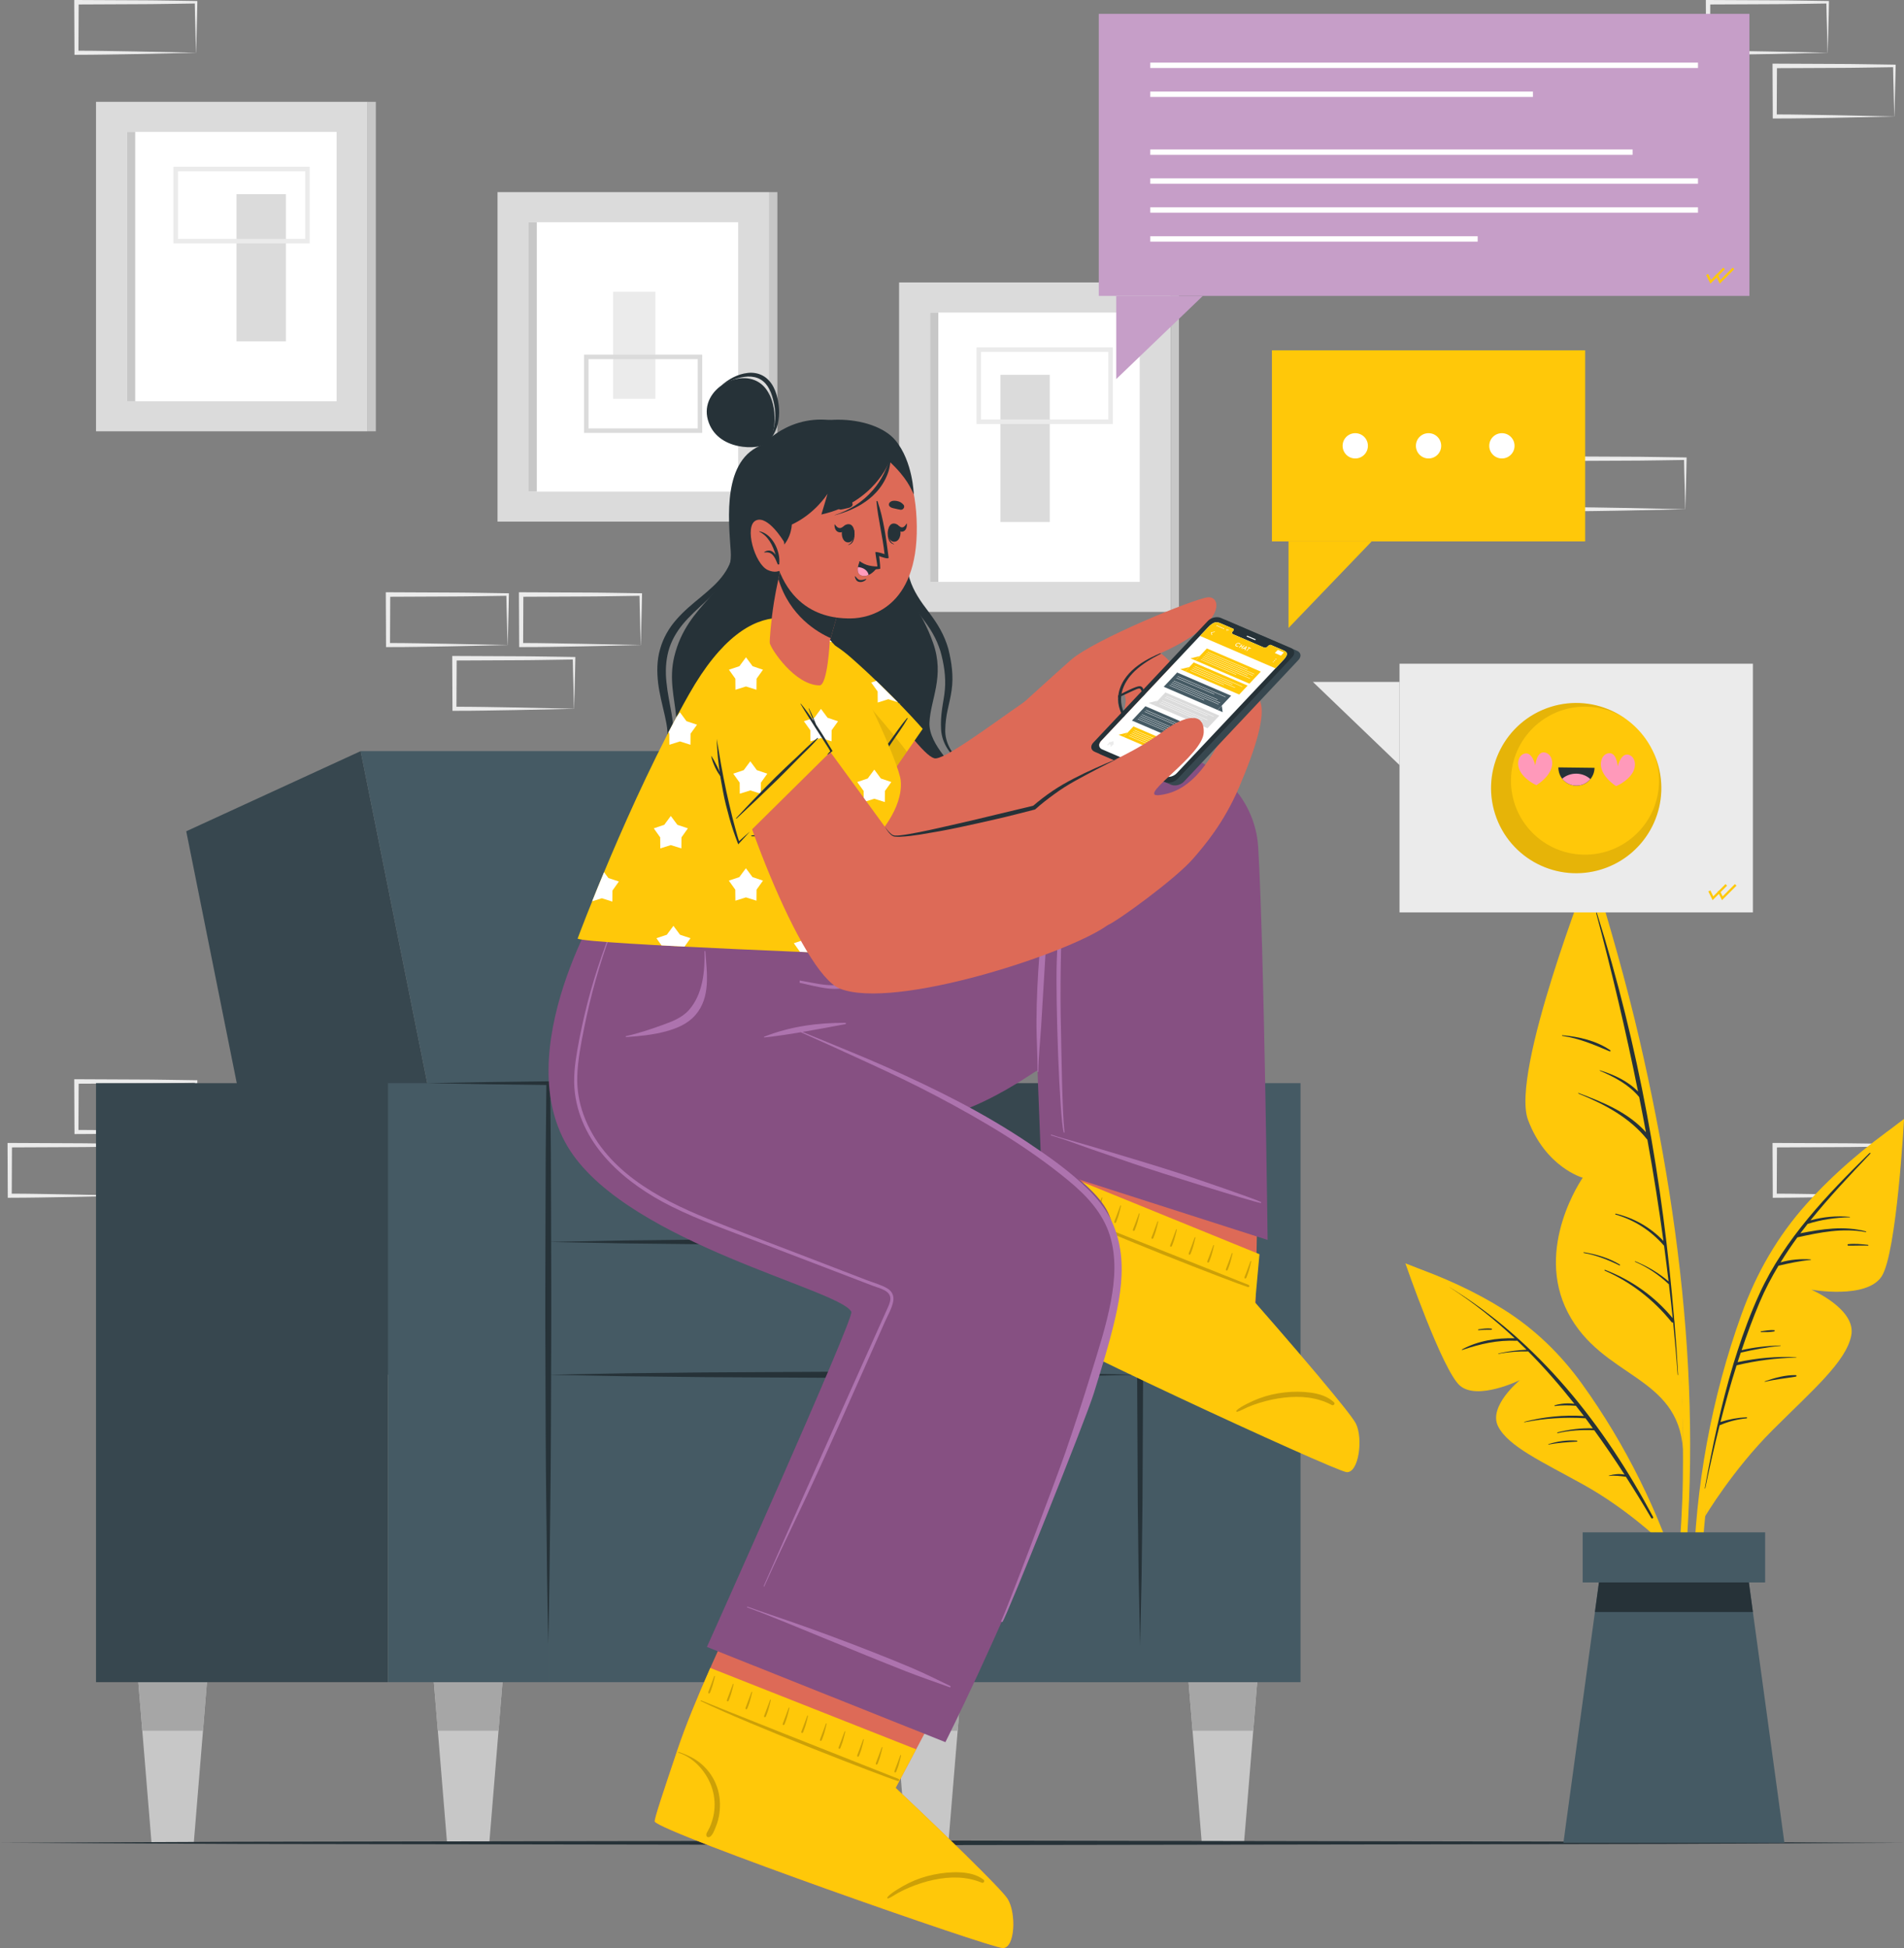 <?xml version="1.0" encoding="UTF-8"?>
<svg xmlns="http://www.w3.org/2000/svg" viewBox="0 0 421.61 431.4">
  <rect x="0" y="0" width="421.61" height="431.4" fill="#808080" stroke="none"/>
  <defs>
    <style>
      .cls-1 {
        fill: #dd6a57;
      }

      .cls-2 {
        fill: #ffc809;
      }

      .cls-3 {
        fill: #ff99ba;
      }

      .cls-4 {
        fill: #263238;
      }

      .cls-5 {
        fill: #263238;
      }

      .cls-6 {
        fill: #37474f;
      }

      .cls-7 {
        fill: #fff;
      }

      .cls-8 {
        stroke: #fff;
      }

      .cls-8, .cls-9, .cls-10, .cls-11, .cls-12 {
        fill: none;
      }

      .cls-8, .cls-10 {
        stroke-width: .5px;
      }

      .cls-8, .cls-10, .cls-11, .cls-12 {
        stroke-miterlimit: 10;
      }

      .cls-13 {
        fill: #455a64;
      }

      .cls-14 {
        fill: #c69ec8;
      }

      .cls-15 {
        fill: #c7c7c7;
      }

      .cls-10 {
        stroke: #ffc809;
      }

      .cls-16 {
        opacity: .2;
      }

      .cls-11 {
        stroke: #dbdbdb;
      }

      .cls-17 {
        fill: #dbdbdb;
      }

      .cls-18 {
        fill: #ebebeb;
      }

      .cls-19 {
        fill: #a6a6a6;
      }

      .cls-20 {
        opacity: .1;
      }

      .cls-21 {
        fill: #ad73ae;
      }

      .cls-12 {
        stroke: #ebebeb;
      }

      .cls-22 {
        fill: #ff9bbc;
      }

      .cls-23 {
        fill: #865082;
      }
    </style>
  </defs>
  <g id="Background_Complete" data-name="Background Complete">
    <g>
      <path class="cls-18" d="M43.4,250.69l-13.12.28-6.66.11c-2.23.05-4.46.04-6.69.06h-.44s0-.45,0-.45l-.05-11.19v-.5s.5,0,.5,0l13.24.06c4.41,0,8.83.11,13.24.16h.28s0,.27,0,.27c-.02,1.9-.09,3.79-.13,5.65l-.14,5.54ZM43.4,250.69l-.14-5.65c-.05-1.86-.11-3.7-.13-5.54l.27.27c-4.41.05-8.83.16-13.24.16l-13.24.06.5-.5-.05,11.19-.45-.45c2.18.02,4.36,0,6.55.06l6.58.11,13.36.28Z"></path>
      <path class="cls-18" d="M28.63,264.8l-13.12.28-6.66.11c-2.23.05-4.46.04-6.69.06h-.44s0-.45,0-.45l-.05-11.19v-.5s.5,0,.5,0l13.24.06c4.41,0,8.83.11,13.24.16h.28s0,.27,0,.27c-.02,1.9-.09,3.79-.13,5.65l-.14,5.54ZM28.63,264.8l-.14-5.65c-.05-1.86-.11-3.7-.13-5.54l.27.27c-4.41.05-8.83.16-13.24.16l-13.24.06.5-.5-.05,11.19-.45-.45c2.18.02,4.36,0,6.55.06l6.58.11,13.36.28Z"></path>
      <path class="cls-18" d="M141.87,142.86l-13.12.28-6.66.11c-2.23.05-4.46.04-6.69.05h-.44s0-.45,0-.45l-.05-11.19v-.5s.5,0,.5,0l13.24.06c4.41,0,8.83.11,13.24.16h.28s0,.27,0,.27c-.02,1.9-.09,3.79-.13,5.65l-.14,5.54ZM141.87,142.86l-.14-5.65c-.05-1.86-.11-3.7-.13-5.54l.27.27c-4.41.05-8.83.16-13.24.16l-13.24.06.5-.5-.05,11.19-.45-.45c2.18.02,4.36,0,6.55.06l6.58.11,13.36.28Z"></path>
      <path class="cls-18" d="M127.1,156.97l-13.12.28-6.66.11c-2.23.05-4.46.04-6.69.05h-.44s0-.45,0-.45l-.05-11.19v-.5s.5,0,.5,0l13.24.06c4.41,0,8.83.11,13.24.16h.28s0,.27,0,.27c-.02,1.9-.09,3.79-.13,5.65l-.14,5.54ZM127.1,156.97l-.14-5.65c-.05-1.86-.11-3.7-.13-5.54l.27.27c-4.41.05-8.83.16-13.24.16l-13.24.06.5-.5-.05,11.19-.45-.45c2.18.02,4.36,0,6.55.05l6.58.11,13.36.28Z"></path>
      <path class="cls-18" d="M112.39,142.86l-13.12.28-6.66.11c-2.23.05-4.46.04-6.69.05h-.44s0-.45,0-.45l-.05-11.19v-.5s.5,0,.5,0l13.24.06c4.41,0,8.83.11,13.24.16h.28s0,.27,0,.27c-.02,1.9-.09,3.79-.13,5.65l-.14,5.54ZM112.39,142.86l-.14-5.65c-.05-1.86-.11-3.7-.13-5.54l.27.27c-4.41.05-8.83.16-13.24.16l-13.24.06.5-.5-.05,11.19-.45-.45c2.18.02,4.36,0,6.55.06l6.58.11,13.36.28Z"></path>
      <path class="cls-18" d="M373.17,112.78l-13.12.28-6.66.11c-2.23.05-4.46.04-6.69.05h-.44s0-.45,0-.45l-.05-11.19v-.5s.5,0,.5,0l13.24.06c4.41,0,8.83.11,13.24.16h.28s0,.27,0,.27c-.02,1.9-.09,3.79-.13,5.65l-.14,5.54ZM373.17,112.78l-.14-5.65c-.05-1.86-.11-3.7-.13-5.54l.27.27c-4.41.05-8.83.16-13.24.16l-13.24.06.5-.5-.05,11.19-.45-.45c2.18.02,4.36,0,6.55.06l6.58.11,13.36.28Z"></path>
      <path class="cls-18" d="M419.46,264.8l-13.12.28-6.66.11c-2.23.05-4.46.04-6.69.06h-.44s0-.45,0-.45l-.05-11.19v-.5s.5,0,.5,0l13.24.06c4.41,0,8.83.11,13.24.16h.28s0,.27,0,.27c-.02,1.9-.09,3.79-.13,5.65l-.14,5.54ZM419.46,264.8l-.14-5.65c-.05-1.86-.11-3.7-.13-5.54l.27.27c-4.41.05-8.83.16-13.24.16l-13.24.06.5-.5-.05,11.19-.45-.45c2.18.02,4.36,0,6.55.06l6.58.11,13.36.28Z"></path>
      <path class="cls-18" d="M404.69,11.69l-13.12.28-6.66.11c-2.23.05-4.46.04-6.69.06h-.44s0-.45,0-.45l-.05-11.19v-.5s.5,0,.5,0l13.24.06c4.41,0,8.83.11,13.24.16h.28s0,.27,0,.27c-.02,1.9-.09,3.79-.13,5.65l-.14,5.54ZM404.69,11.69l-.14-5.65c-.05-1.86-.11-3.7-.13-5.54l.27.27c-4.41.05-8.83.16-13.24.16l-13.24.06.5-.5-.05,11.19-.45-.45c2.18.02,4.36,0,6.55.06l6.58.11,13.36.28Z"></path>
      <path class="cls-18" d="M419.46,25.8l-13.12.28-6.66.11c-2.23.05-4.46.04-6.69.05h-.44s0-.45,0-.45l-.05-11.19v-.5s.5,0,.5,0l13.24.06c4.41,0,8.83.11,13.24.16h.28s0,.27,0,.27c-.02,1.9-.09,3.79-.13,5.65l-.14,5.54ZM419.46,25.8l-.14-5.65c-.05-1.86-.11-3.7-.13-5.54l.27.27c-4.41.05-8.83.16-13.24.16l-13.24.06.5-.5-.05,11.19-.45-.45c2.18.02,4.36,0,6.55.06l6.58.11,13.36.28Z"></path>
      <path class="cls-18" d="M43.4,11.69l-13.12.28-6.66.11c-2.23.05-4.46.04-6.69.06h-.44s0-.45,0-.45l-.05-11.19v-.5s.5,0,.5,0l13.24.06c4.41,0,8.83.11,13.24.16h.28s0,.27,0,.27c-.02,1.9-.09,3.79-.13,5.65l-.14,5.54ZM43.4,11.69l-.14-5.65c-.05-1.86-.11-3.7-.13-5.54l.27.27c-4.41.05-8.83.16-13.24.16l-13.24.06.5-.5-.05,11.19-.45-.45c2.18.02,4.36,0,6.55.06l6.58.11,13.36.28Z"></path>
    </g>
    <g>
      <g>
        <rect class="cls-17" x="21.26" y="22.55" width="60.15" height="72.96"></rect>
        <rect class="cls-7" x="28.13" y="29.21" width="46.41" height="59.65"></rect>
        <rect class="cls-15" x="28.13" y="29.21" width="1.81" height="59.65"></rect>
        <rect class="cls-15" x="81.41" y="22.55" width="1.81" height="72.96"></rect>
        <rect class="cls-17" x="52.37" y="43" width="10.94" height="32.6" transform="translate(115.68 118.6) rotate(180)"></rect>
        <rect class="cls-12" x="38.91" y="37.43" width="29.18" height="15.97" transform="translate(106.99 90.83) rotate(180)"></rect>
      </g>
      <g>
        <rect class="cls-17" x="199.09" y="62.55" width="60.15" height="72.96"></rect>
        <rect class="cls-7" x="205.96" y="69.21" width="46.41" height="59.65"></rect>
        <rect class="cls-15" x="205.96" y="69.21" width="1.81" height="59.65"></rect>
        <rect class="cls-15" x="259.24" y="62.55" width="1.81" height="72.96"></rect>
        <rect class="cls-17" x="221.52" y="83" width="10.94" height="32.6"></rect>
        <rect class="cls-12" x="216.74" y="77.43" width="29.18" height="15.97"></rect>
      </g>
      <g>
        <rect class="cls-17" x="110.17" y="42.55" width="60.15" height="72.96"></rect>
        <rect class="cls-7" x="117.05" y="49.21" width="46.41" height="59.65"></rect>
        <rect class="cls-15" x="117.05" y="49.21" width="1.81" height="59.65"></rect>
        <rect class="cls-15" x="170.33" y="42.55" width="1.81" height="72.96"></rect>
        <rect class="cls-18" x="135.76" y="64.62" width="9.37" height="23.7"></rect>
        <rect class="cls-11" x="129.82" y="79.03" width="25.18" height="16.34"></rect>
      </g>
    </g>
  </g>
  <g id="Chair">
    <g>
      <polygon class="cls-6" points="107.56 304.45 65.38 304.45 41.24 184.09 79.86 166.34 107.56 304.45"></polygon>
      <polygon class="cls-13" points="221.43 304.45 107.56 304.45 79.86 166.34 193.72 166.34 221.43 304.45"></polygon>
      <rect class="cls-6" x="21.26" y="239.87" width="64.65" height="132.65"></rect>
      <polygon class="cls-6" points="252.46 372.53 234.79 372.53 208.47 239.87 252.46 239.87 252.46 372.53"></polygon>
      <rect class="cls-13" x="85.91" y="239.87" width="35.52" height="132.65"></rect>
      <rect class="cls-13" x="252.46" y="239.87" width="35.52" height="132.65"></rect>
      <rect class="cls-13" x="121.43" y="304.45" width="131.03" height="68.07"></rect>
      <rect class="cls-13" x="121.43" y="275.03" width="131.03" height="29.7"></rect>
      <g>
        <path class="cls-4" d="M94.61,239.87l13.41-.24,13.41-.17h.4s0,.41,0,.41l.15,15.52.05,15.52c.04,10.35.07,20.7.01,31.05-.03,10.35-.05,20.7-.18,31.05-.09,10.35-.23,20.7-.45,31.05-.22-10.35-.36-20.7-.45-31.05-.13-10.35-.15-20.7-.18-31.05-.06-10.35-.03-20.7.01-31.05l.05-15.52.15-15.52.41.41-13.41-.17-13.41-.24Z"></path>
        <path class="cls-4" d="M252.46,239.87c.28,10.39.41,20.78.51,31.16l.16,31.16-.15,31.16-.19,15.58-.33,15.58-.33-15.58-.19-15.58-.15-31.16.16-31.16c.11-10.39.24-20.78.51-31.16Z"></path>
        <path class="cls-4" d="M252.46,304.45c-11.49.28-22.98.41-34.48.51l-34.48.16-27.6-.15-17.24-.19-17.24-.33,17.24-.33,17.24-.19,27.6-.15,34.48.16c11.49.11,22.98.24,34.48.51Z"></path>
        <path class="cls-4" d="M252.46,275.03c-11.49.28-22.98.41-34.48.51l-34.48.16-27.6-.15-17.24-.19-17.24-.33,17.24-.33,17.24-.19,27.6-.15,34.48.16c11.49.11,22.98.24,34.48.51Z"></path>
      </g>
      <g>
        <polygon class="cls-15" points="45.82 372.53 44.95 383.27 42.91 408.1 33.55 408.1 31.51 383.27 30.63 372.53 45.82 372.53"></polygon>
        <polygon class="cls-19" points="30.63 372.53 45.82 372.53 44.95 383.27 31.51 383.27 30.63 372.53"></polygon>
      </g>
      <g>
        <polygon class="cls-15" points="111.26 372.53 110.39 383.27 108.35 408.1 98.99 408.1 96.95 383.27 96.07 372.53 111.26 372.53"></polygon>
        <polygon class="cls-19" points="96.07 372.53 111.26 372.53 110.39 383.27 96.95 383.27 96.07 372.53"></polygon>
      </g>
      <g>
        <polygon class="cls-15" points="212.93 372.53 212.06 383.27 210.01 408.1 200.65 408.1 198.61 383.27 197.74 372.53 212.93 372.53"></polygon>
        <polygon class="cls-19" points="197.74 372.53 212.93 372.53 212.06 383.27 198.61 383.27 197.74 372.53"></polygon>
      </g>
      <g>
        <polygon class="cls-15" points="278.38 372.53 277.51 383.27 275.47 408.1 266.11 408.1 264.07 383.27 263.19 372.53 278.38 372.53"></polygon>
        <polygon class="cls-19" points="278.38 372.53 277.51 383.27 264.07 383.27 263.19 372.53 278.38 372.53"></polygon>
      </g>
    </g>
  </g>
  <g id="Floor">
    <polygon class="cls-5" points="0 408.1 52.7 407.86 105.4 407.77 210.8 407.6 316.21 407.77 368.91 407.86 421.61 408.1 368.91 408.35 316.21 408.44 210.8 408.6 105.4 408.43 52.7 408.35 0 408.1"></polygon>
  </g>
  <g id="Character">
    <g>
      <g>
        <g>
          <g>
            <path class="cls-1" d="M297.78,325.44c-2.67-.28-70.66-31.72-72.44-34.48-.22-.32,6.34-14.97,6.34-14.97.24-30.51-.47-58.48-.47-58.48l47.78,21.41-.97,49.74s7.72,8.8,14,16.28c0,.01.02.02.01.03,3.86,4.6,7.18,8.7,7.81,9.93,1.63,3.23.62,10.83-2.05,10.54Z"></path>
            <g>
              <path class="cls-2" d="M298.14,326c-2.74-.28-72.21-32.37-74.04-35.2-.22-.32,3.12-6.42,6.48-15.29.44-1.16.06-9.06.71-17.16l47.6,19.4-.97,10.69s7.89,8.98,14.31,16.62c0,.01.02.02.01.03,3.95,4.7,7.35,8.89,7.99,10.15,1.67,3.31.64,11.07-2.09,10.77Z"></path>
              <g>
                <path class="cls-16" d="M237.47,293.18c.46-.88.8-1.82,1.04-2.79.47-1.94.52-3.96.05-5.91-.47-1.97-1.44-3.76-2.81-5.25-1.38-1.5-3.09-2.5-4.94-3.31-.1-.04-.16.12-.06.16,3.47,1.44,6.04,5.17,6.73,8.79.34,1.78.28,3.65-.2,5.4-.23.86-.56,1.69-.97,2.48-.2.39-.43.78-.68,1.14-.25.37-.51.63-.44,1.1.03.24.26.37.49.35.82-.08,1.44-1.53,1.78-2.17Z"></path>
                <path class="cls-16" d="M295.38,310.54c-1.35-1.29-3.26-1.87-5.08-2.13-1.94-.27-3.93-.27-5.88-.05-1.91.21-3.83.65-5.62,1.33-.88.33-1.74.71-2.58,1.14-.81.42-1.78.88-2.42,1.54-.11.12,0,.33.16.28.79-.24,1.56-.7,2.32-1.03.87-.37,1.75-.69,2.66-.97,1.76-.54,3.54-.93,5.38-1.14,3.67-.42,7.31-.12,10.6,1.64.38.2.79-.3.47-.61Z"></path>
                <path class="cls-16" d="M276.5,284.55c-11.37-4.49-40.51-16.1-43.7-17.45-.11-.05-.16.12-.06.17,11.01,5.35,40.28,16.73,43.6,17.76.31.1.46-.36.16-.47Z"></path>
                <path class="cls-16" d="M234.65,265.54c.06-.05.11-.1.15-.18.04-.08.06-.16.09-.24.06-.15.11-.3.17-.45.12-.32.23-.64.32-.97.19-.64.34-1.28.49-1.93.02-.09-.13-.14-.16-.05-.21.62-.44,1.24-.68,1.85-.12.3-.23.6-.34.9-.06.16-.12.32-.19.48-.06.16-.13.29-.12.47,0,.12.17.19.26.11Z"></path>
                <path class="cls-16" d="M238.77,267.3c.06-.05.11-.1.15-.18.04-.08.06-.16.09-.24.06-.15.11-.3.17-.45.12-.32.23-.64.32-.97.19-.64.34-1.28.49-1.93.02-.09-.13-.13-.16-.05-.21.62-.44,1.24-.68,1.85-.12.3-.23.6-.34.9-.06.16-.12.32-.19.48-.06.16-.13.29-.12.47,0,.12.17.19.26.11Z"></path>
                <path class="cls-16" d="M242.89,269.05c.06-.05.11-.1.15-.18.04-.08.06-.16.09-.24.06-.15.11-.3.17-.45.12-.32.23-.64.32-.97.19-.64.34-1.28.49-1.93.02-.09-.13-.14-.16-.05-.21.62-.44,1.24-.68,1.85-.12.3-.23.6-.34.9-.06.16-.12.32-.19.48-.06.16-.13.29-.12.47,0,.11.17.19.26.11Z"></path>
                <path class="cls-16" d="M247.01,270.81c.06-.05.11-.1.15-.18.04-.08.06-.16.09-.24.06-.15.11-.3.17-.45.12-.32.23-.64.32-.97.19-.64.34-1.28.49-1.93.02-.09-.13-.13-.16-.05-.21.62-.44,1.24-.68,1.85-.12.3-.23.6-.34.9-.06.16-.12.32-.19.47-.06.16-.13.29-.12.47,0,.12.17.19.26.11Z"></path>
                <path class="cls-16" d="M251.13,272.57c.06-.05.11-.1.15-.18.04-.08.06-.16.09-.24.06-.15.11-.3.17-.45.12-.32.23-.64.32-.97.19-.64.34-1.28.49-1.93.02-.09-.13-.14-.16-.05-.21.62-.44,1.24-.68,1.85-.12.3-.23.6-.34.9-.06.16-.12.32-.19.48-.06.16-.13.29-.12.47,0,.12.17.19.26.11Z"></path>
                <path class="cls-16" d="M255.25,274.32c.06-.05.11-.1.15-.18.04-.08.06-.16.09-.24.06-.15.11-.3.17-.45.12-.32.23-.64.32-.97.19-.64.34-1.28.49-1.93.02-.09-.13-.14-.16-.05-.21.62-.44,1.24-.68,1.85-.12.3-.23.6-.34.9-.06.16-.12.32-.19.48-.06.16-.13.29-.12.47,0,.11.17.19.26.11Z"></path>
                <path class="cls-16" d="M259.37,276.08c.06-.05.11-.1.15-.18.04-.08.06-.16.09-.24.06-.15.11-.3.17-.45.12-.32.23-.64.32-.97.19-.64.34-1.28.49-1.93.02-.09-.13-.13-.16-.05-.21.62-.44,1.24-.68,1.85-.12.3-.23.6-.34.9-.06.16-.12.32-.19.48-.06.16-.13.29-.12.47,0,.12.17.19.26.11Z"></path>
                <path class="cls-16" d="M263.49,277.84c.06-.05.11-.1.15-.18.04-.08.06-.16.09-.24.06-.15.11-.3.17-.45.12-.32.23-.64.32-.97.19-.64.34-1.28.49-1.93.02-.09-.13-.14-.16-.05-.21.62-.44,1.24-.68,1.85-.12.3-.23.6-.34.9-.06.16-.12.32-.19.48-.06.16-.13.29-.12.47,0,.12.17.19.26.11Z"></path>
                <path class="cls-16" d="M267.6,279.6c.06-.05.11-.1.15-.18.04-.08.06-.16.09-.24.06-.15.11-.3.17-.45.12-.32.23-.64.32-.97.19-.64.34-1.28.49-1.93.02-.09-.13-.14-.16-.05-.21.62-.44,1.24-.68,1.85-.12.3-.23.6-.34.9-.06.16-.12.32-.19.47-.06.16-.13.29-.12.47,0,.12.17.19.26.11Z"></path>
                <path class="cls-16" d="M271.72,281.35c.06-.05.11-.1.15-.18.04-.08.06-.16.09-.24.06-.15.11-.3.17-.45.12-.32.23-.64.32-.97.19-.64.34-1.28.49-1.93.02-.09-.13-.14-.16-.05-.21.62-.44,1.24-.68,1.85-.12.3-.23.6-.34.9-.06.16-.12.32-.19.48-.06.16-.13.29-.12.47,0,.12.17.19.26.11Z"></path>
                <path class="cls-16" d="M275.84,283.11c.06-.05.11-.1.15-.18.04-.08.06-.16.09-.24.06-.15.11-.3.17-.45.12-.32.23-.64.32-.97.19-.64.34-1.28.49-1.93.02-.09-.13-.14-.16-.05-.21.62-.44,1.24-.68,1.85-.12.3-.23.6-.34.9-.06.16-.12.32-.19.48-.06.16-.13.29-.12.47,0,.12.17.19.26.11Z"></path>
              </g>
            </g>
          </g>
          <g>
            <path class="cls-23" d="M230.56,258.51l50.13,16.08s-.76-64.67-2.08-86.91c-1.02-17.3-21.79-28.44-40.07-17.39-24.42,14.76-35.57,22.99-47.23,31.16l-2.21-1.99-30.9-.61s-2.57,36.55,37.51,48.7c14.49,4.39,34.01-10.98,34.03-10.47.07,1.85.83,21.43.83,21.43Z"></path>
            <g>
              <path class="cls-21" d="M229.93,237.31c.02-3.37.42-6.77.62-10.14.2-3.26.38-6.52.59-9.77.42-6.58.74-13.18,1.24-19.75.28-3.69.68-7.37,1.06-11.05,0-.09-.12-.11-.14-.02-.56,3.38-1.07,6.77-1.53,10.16-.01-.63-.02-1.26-.05-1.89-.08-1.71-.2-3.42-.32-5.12,0-.07-.1-.06-.1,0,.06,1.68.11,3.36.2,5.04.05.84.13,1.68.2,2.53-1.28,9.51-2.12,19.08-2.19,28.69-.03,3.78.26,7.55.24,11.33,0,.12.18.1.19-.02Z"></path>
              <path class="cls-21" d="M235.72,250.74c-.53-4.58-.67-17.74-.78-22.32-.23-9.27-.06-18.52.35-27.78.23-5.23.61-10.44,1.01-15.66,0-.04-.05-.05-.06,0-1.25,9.14-1.91,18.38-2.23,27.6-.32,9.23.63,35,1.52,38.18.03.11.2.1.19-.02Z"></path>
              <path class="cls-21" d="M230.2,189.19c-7.58,5.18-15.22,10.26-22.81,15.43-3.84,2.61-7.67,5.22-11.49,7.85-1.8,1.24-3.58,2.51-5.4,3.71-1.72,1.14-3.49,1.91-5.58,1.99-2.3.1-4.61-.46-6.86-.86-2.6-.46-5.2-.87-7.79-1.37-.12-.02-.15.16-.03.18,2.3.47,4.58,1.02,6.87,1.53,2.08.46,4.18,1.02,6.3,1.26,1.92.21,3.77.03,5.53-.8,1.89-.89,3.57-2.2,5.28-3.39,7.69-5.37,15.34-10.78,22.98-16.22,4.34-3.09,8.67-6.21,13.03-9.27.02-.02,0-.06-.03-.04Z"></path>
              <path class="cls-21" d="M232.75,251.44c3.05.88,6.03,2.06,9.02,3.09,3,1.04,6.01,2.08,9.02,3.11,6,2.06,26.69,8.53,28.38,8.76.11.02.15-.15.06-.2-1.35-.72-14.74-5.29-17.76-6.27-6.04-1.97-12.14-3.75-18.22-5.59-1.74-.53-3.49-1.01-5.23-1.52-1.74-.51-3.51-.96-5.22-1.55-.1-.04-.15.13-.05.16Z"></path>
            </g>
          </g>
        </g>
        <g>
          <g>
            <path class="cls-1" d="M222.04,431.4c-2.75-.02-74.96-25.34-77.05-27.98-.25-.3,1.98-6.85,4.99-15.84,1.76-5.28,4.41-11.68,7.3-18.21,7.7-17.34,17.24-35.53,17.24-35.53l46.93,18.5-17.22,32.48-5.9,11.12s8.71,8.19,15.82,15.18c0,.01.02.02.02.03,4.38,4.31,8.16,8.15,8.92,9.34,1.98,3.13,1.69,10.96-1.05,10.92Z"></path>
            <g>
              <path class="cls-2" d="M222.04,431.4c-2.75-.02-74.96-25.34-77.05-27.98-.25-.3,1.98-6.85,4.99-15.84,1.76-5.28,4.41-11.68,7.3-18.21l45.59,18.02-4.53,8.54s8.71,8.19,15.82,15.18c0,.01.02.02.02.03,4.38,4.31,8.16,8.15,8.92,9.34,1.98,3.13,1.69,10.96-1.05,10.92Z"></path>
              <g>
                <path class="cls-16" d="M158.52,404.51c.38-.92.63-1.89.77-2.88.28-1.97.14-4-.51-5.88-.66-1.92-1.79-3.6-3.3-4.96-1.51-1.36-3.31-2.19-5.23-2.82-.11-.03-.15.13-.04.17,3.59,1.11,6.5,4.57,7.54,8.11.51,1.74.63,3.61.32,5.4-.15.88-.4,1.73-.73,2.56-.16.41-.35.81-.57,1.2-.22.4-.45.67-.34,1.14.06.23.3.34.52.3.81-.16,1.29-1.66,1.56-2.33Z"></path>
                <path class="cls-16" d="M217.82,416.28c-1.47-1.16-3.42-1.55-5.26-1.64-1.96-.09-3.94.11-5.86.51-1.88.39-3.75,1.01-5.47,1.86-.84.42-1.67.88-2.46,1.38-.77.49-1.69,1.05-2.27,1.76-.1.13.03.33.19.27.77-.31,1.48-.85,2.21-1.24.83-.45,1.68-.86,2.55-1.22,1.7-.7,3.44-1.27,5.24-1.65,3.62-.77,7.27-.81,10.71.62.4.17.76-.38.4-.66Z"></path>
                <path class="cls-16" d="M198.98,393.95c-11.37-4.48-40.54-16.03-43.73-17.39-.11-.04-.16.12-.06.17,11.02,5.33,40.31,16.67,43.62,17.69.31.1.46-.36.16-.47Z"></path>
                <path class="cls-16" d="M157.09,375c.06-.05.11-.1.15-.18.04-.08.06-.16.09-.24.06-.15.11-.3.17-.45.12-.32.23-.64.32-.97.19-.64.34-1.28.49-1.93.02-.09-.13-.13-.16-.05-.21.62-.44,1.24-.68,1.85-.12.3-.23.6-.34.9-.06.16-.12.32-.18.48-.06.16-.13.29-.12.47,0,.12.17.19.26.11Z"></path>
                <path class="cls-16" d="M161.22,376.75c.06-.05.11-.1.15-.18.04-.08.06-.16.09-.24.06-.15.11-.3.17-.45.12-.32.23-.64.32-.97.19-.64.34-1.28.49-1.93.02-.09-.13-.13-.16-.05-.21.62-.44,1.24-.68,1.85-.12.3-.23.6-.34.9-.06.16-.12.32-.18.48-.06.16-.13.29-.12.47,0,.12.17.19.26.11Z"></path>
                <path class="cls-16" d="M165.34,378.51c.06-.05.11-.1.15-.18.04-.08.06-.16.09-.24.06-.15.11-.3.17-.45.12-.32.23-.64.32-.97.19-.64.34-1.28.49-1.93.02-.09-.13-.13-.16-.05-.21.62-.44,1.24-.68,1.85-.12.3-.23.6-.34.9-.06.16-.12.32-.18.48-.06.16-.13.29-.12.47,0,.12.17.19.26.11Z"></path>
                <path class="cls-16" d="M169.46,380.26c.06-.05.11-.1.15-.18.04-.08.06-.16.09-.24.06-.15.11-.3.17-.45.12-.32.23-.64.32-.97.19-.64.34-1.28.49-1.93.02-.09-.13-.13-.16-.05-.21.62-.44,1.24-.68,1.85-.12.3-.23.6-.34.9-.06.16-.12.32-.18.48-.06.16-.13.29-.12.47,0,.12.17.19.26.11Z"></path>
                <path class="cls-16" d="M173.58,382.01c.06-.05.11-.1.15-.18.04-.08.06-.16.09-.24.06-.15.11-.3.17-.45.12-.32.23-.64.32-.97.19-.64.34-1.28.49-1.93.02-.09-.13-.13-.16-.05-.21.62-.44,1.24-.68,1.85-.12.3-.23.6-.34.9-.06.16-.12.32-.18.48-.06.16-.13.29-.12.47,0,.12.17.19.26.11Z"></path>
                <path class="cls-16" d="M177.7,383.76c.06-.05.11-.1.15-.18.04-.08.06-.16.09-.24.06-.15.11-.3.17-.45.12-.32.23-.64.32-.97.19-.64.34-1.28.49-1.93.02-.09-.13-.13-.16-.05-.21.62-.44,1.24-.68,1.85-.12.3-.23.6-.34.9-.06.16-.12.32-.18.48-.06.16-.13.29-.12.47,0,.11.17.19.26.11Z"></path>
                <path class="cls-16" d="M181.83,385.51c.06-.05.11-.1.15-.18.04-.08.06-.16.09-.24.06-.15.11-.3.17-.45.12-.32.23-.64.32-.97.19-.64.34-1.28.49-1.93.02-.09-.13-.13-.16-.05-.21.62-.44,1.24-.68,1.85-.12.3-.23.6-.34.9-.06.16-.12.32-.18.48-.06.16-.13.29-.12.47,0,.12.17.19.26.11Z"></path>
                <path class="cls-16" d="M185.95,387.26c.06-.05.11-.1.15-.18.04-.08.06-.16.09-.24.06-.15.11-.3.17-.45.12-.32.23-.64.32-.97.19-.64.34-1.28.49-1.93.02-.09-.13-.13-.16-.05-.21.62-.44,1.24-.68,1.85-.12.3-.23.6-.34.9-.06.16-.12.32-.18.48-.06.16-.13.29-.12.47,0,.12.17.19.26.11Z"></path>
                <path class="cls-16" d="M190.07,389.01c.06-.05.11-.1.15-.18.04-.08.06-.16.09-.24.06-.15.11-.3.17-.45.12-.32.23-.64.32-.97.19-.64.34-1.28.49-1.93.02-.09-.13-.13-.16-.05-.21.62-.44,1.24-.68,1.85-.12.3-.23.6-.34.9-.06.16-.12.32-.18.48-.06.16-.13.29-.12.47,0,.12.17.19.26.11Z"></path>
                <path class="cls-16" d="M194.19,390.76c.06-.05.11-.1.15-.18.04-.08.06-.16.09-.24.06-.15.11-.3.17-.45.12-.32.23-.64.32-.97.19-.64.34-1.28.49-1.93.02-.09-.13-.13-.16-.05-.21.62-.44,1.24-.68,1.85-.12.3-.23.6-.34.9-.06.16-.12.32-.18.48-.06.16-.13.29-.12.47,0,.12.17.19.26.11Z"></path>
                <path class="cls-16" d="M198.31,392.51c.06-.05.11-.1.15-.18.04-.08.06-.16.09-.24.06-.15.11-.3.17-.45.12-.32.23-.64.32-.97.19-.64.34-1.28.49-1.93.02-.09-.13-.13-.16-.05-.21.62-.44,1.24-.68,1.85-.12.3-.23.6-.34.9-.06.16-.12.32-.18.48-.06.16-.13.29-.12.47,0,.11.17.19.26.11Z"></path>
              </g>
            </g>
          </g>
          <g>
            <path class="cls-23" d="M209.35,385.81l-52.81-21.09s32.66-72.8,31.98-74.21c-2.37-4.91-48.82-15.09-62.25-35.67-14.22-21.79,7.67-56.56,7.67-56.56l45.35,1.05s-3.93,26.55-2.26,28.66c1.1,1.4,61.01,25.15,68.31,40.49,11.16,23.46-35.99,117.32-35.99,117.32Z"></path>
            <g>
              <path class="cls-21" d="M248.04,276.67c-.38-2.44-1.11-4.78-2.25-6.97-1.25-2.38-2.97-4.47-4.88-6.36-4-3.95-8.72-7.26-13.38-10.37-4.84-3.23-9.87-6.18-15.02-8.88-5.23-2.75-10.58-5.27-15.97-7.68-5.37-2.4-10.83-4.56-16.27-6.82-.85-.35-1.71-.7-2.56-1.06,3.17-.54,6.32-1.14,9.49-1.73.18-.03.16-.29-.02-.29-6.14-.03-12.22.8-17.96,3.07-.09.03-.06.18.04.17,2.7-.29,5.39-.7,8.06-1.15,4.9,2.17,9.76,4.4,14.62,6.63,5.26,2.41,10.49,4.89,15.61,7.6,10.14,5.36,20.11,11.25,28.98,18.57,4.02,3.31,7.67,7.16,9.24,12.24,1.46,4.72,1.12,9.79.21,14.58-1.02,5.37-2.72,10.61-4.33,15.83-1.83,5.93-3.75,11.82-5.77,17.69-2.02,5.86-13.42,35.97-14.18,37.21-.11.18.18.36.3.2.9-1.15,18.36-44.62,20.22-50.63,1.71-5.54,3.46-11.1,4.76-16.76,1.13-4.9,1.85-10.06,1.07-15.08Z"></path>
              <path class="cls-21" d="M196.54,285.36c-1.39-.85-3.11-1.29-4.62-1.87l-5.22-2.01c-3.43-1.32-6.86-2.64-10.29-3.96-6.59-2.54-13.22-5-19.77-7.65-11.17-4.52-22.98-10.95-27.4-22.93-1.02-2.77-1.51-5.68-1.41-8.64.11-3.57.82-7.15,1.52-10.65,1.41-7.09,3.38-14.09,5.88-20.87.62-1.67,1.29-3.31,1.99-4.94.04-.1-.11-.18-.15-.08-2.77,6.56-5.15,13.27-6.94,20.17-.89,3.44-1.64,6.91-2.26,10.41-.56,3.2-.98,6.47-.57,9.72,1.48,11.82,11.37,20.14,21.42,25.13,6.19,3.07,12.75,5.37,19.19,7.84,6.77,2.59,13.55,5.19,20.32,7.78,1.69.65,3.39,1.3,5.08,1.95,1.37.52,3.94,1.02,3.85,2.91-.04.76-.38,1.47-.69,2.16-.39.88-.79,1.75-1.18,2.63-.77,1.71-1.54,3.41-2.3,5.12-2.99,6.64-5.96,13.29-8.93,19.94-5.98,13.4-6.85,15.3-12.76,28.74-.73,1.67-1.47,3.33-2.2,5-.04.09.09.15.13.06,6.06-13.35,7.25-15.11,13.29-28.47,3.04-6.73,6.05-13.47,9.04-20.23,1.48-3.33,2.95-6.66,4.43-9.99.63-1.41,1.51-2.89,1.8-4.43.22-1.19-.22-2.21-1.25-2.84Z"></path>
              <path class="cls-21" d="M210.44,373.37c-2.84-1.36-5.65-2.78-8.55-4.01-2.9-1.23-5.83-2.41-8.76-3.56-5.83-2.29-11.7-4.47-17.6-6.54-3.33-1.17-6.7-2.25-10.02-3.46-.09-.03-.13.13-.04.17,5.96,2.19,11.82,4.71,17.71,7.1,5.76,2.34,11.52,4.73,17.31,7,3.26,1.28,6.56,2.4,9.84,3.59.14.05.24-.22.1-.29Z"></path>
              <path class="cls-21" d="M138.62,229.45c2.73-.6,5.36-1.48,7.99-2.43,2.17-.78,4.39-1.59,5.96-3.37,3.06-3.47,3.54-8.56,3.43-12.98,0-.1.18-.11.18,0,.35,4.77,1.24,10.15-2.19,14.11-1.7,1.96-4.04,2.93-6.49,3.61-2.85.78-5.89,1.08-8.84,1.27-.13,0-.17-.17-.04-.2Z"></path>
            </g>
          </g>
        </g>
      </g>
      <g>
        <g>
          <path class="cls-4" d="M210.6,170.27c-.65.04-3.71.22-8.18.5-1.67-2.79-3.7-7.77-3.17-14.94.09-1.19-2.45,5.71-.98,15.19-8.63.53-20.38,1.24-30.65,1.77-.35-4-.85-7.7-.85-7.7-.24,2.9-.77,5.53-1.38,7.82-1.4.08-2.78.14-4.1.2.07-6.24-1.4-17.04-1.4-17.04-.65,7.58-2.84,13.7-4.44,17.31-6.52.27-10.81.32-10.55,0,9.44-11.68,1.98-17.92,4.41-27.99,2.92-12.06,13.14-14.34,12.5-23.29-.5-7.29-1.9-20.49,7.21-23.66,0,0,7.19-8.49,19.13-4.41,14.77,5.03,9.84,27.74,11.01,32.28,1.66,6.48,4.85,8.67,7.45,16.04,2.65,7.46-.6,12.59-.8,17.72-.18,5.13,6.42,10.11,4.78,10.18Z"></path>
          <path class="cls-4" d="M144.55,171.78c1.24-2.07,2.33-4.24,2.93-6.5.66-2.25.25-4.52-.28-6.85-.53-2.32-1.16-4.69-1.47-7.16-.28-2.46-.29-5.06.44-7.54.69-2.48,2.01-4.75,3.69-6.62,1.65-1.89,3.57-3.44,5.42-4.97,1.83-1.54,3.66-3.07,5-4.99,1.38-1.9,2.17-4.2,2.37-6.62.19,2.41-.36,4.93-1.63,7.09-1.25,2.17-3.03,3.95-4.8,5.59-1.77,1.66-3.55,3.24-5.03,5.03-1.46,1.79-2.61,3.79-3.19,5.99-.58,2.19-.68,4.5-.43,6.82.22,2.33.74,4.66,1.15,7.07.19,1.21.37,2.44.37,3.71.01,1.27-.26,2.57-.69,3.74-.91,2.33-2.26,4.39-3.86,6.21Z"></path>
          <path class="cls-4" d="M196.7,102.1c1.24,2.72,1.77,5.71,2.31,8.63.48,2.95.82,5.91,1.12,8.86l.48,4.4c.16,1.47.4,2.85.82,4.2.82,2.7,2.44,5.03,4.26,7.39.88,1.2,1.78,2.45,2.52,3.81.75,1.36,1.36,2.8,1.78,4.3.38,1.51.66,3,.81,4.53.16,1.52.14,3.09-.08,4.62-.21,1.53-.58,2.98-.89,4.41-.31,1.42-.49,2.87-.52,4.31-.11,2.85,1.49,5.62,3.86,7.4-2.6-1.42-4.58-4.22-4.78-7.37-.1-1.53,0-3.05.21-4.55.2-1.5.52-2.94.63-4.36.25-2.82-.22-5.74-.99-8.47-.43-1.35-.97-2.65-1.68-3.88-.69-1.24-1.54-2.4-2.43-3.58-.87-1.19-1.78-2.41-2.57-3.74-.78-1.33-1.45-2.77-1.88-4.27-.42-1.5-.64-3.07-.76-4.55-.14-1.49-.22-2.98-.3-4.46-.17-2.96-.3-5.92-.56-8.86-.22-2.95-.55-5.89-1.36-8.75Z"></path>
          <g>
            <path class="cls-4" d="M169.87,98.12c2.2-2.03,2.47-9.32-.82-12.64-4.53-4.57-14.26.54-12.3,7.51,1.96,6.98,11.42,6.7,13.12,5.13Z"></path>
            <path class="cls-4" d="M159.71,85.4c1.83-1.11,3.87-1.91,5.9-2.01,1.01-.03,2.01.16,2.83.66.82.49,1.48,1.26,1.92,2.15.47.88.75,1.89.98,2.9.25,1.01.32,2.04.33,3.08-.03,2.06-.57,4.17-1.81,5.93,1.56-1.5,2.46-3.68,2.63-5.89.09-1.11.03-2.23-.18-3.31-.22-1.08-.49-2.16-1.03-3.19-.52-1.01-1.31-1.95-2.36-2.52-1.04-.57-2.25-.75-3.37-.61-2.26.26-4.25,1.38-5.85,2.81Z"></path>
          </g>
        </g>
        <g>
          <g>
            <path class="cls-1" d="M177.74,151.52c4.72,19.21,17,43.56,26.58,46.78,6.49,2.18,29.51-14.41,38.13-19.77,8.67-5.39-10.72-26.49-15.66-23.07-7.66,5.3-17.99,13.08-19.93,12.46-2.41-.77-6.04-6.46-20.38-22.55-6.06-6.8-10.74-2.03-8.73,6.14Z"></path>
            <g>
              <path class="cls-1" d="M236.06,147.33c4.07-1.44,8.61-3.41,13.13-3.33,4.52.09,8.27,6.05,8.27,7.76s-1.7,12.36-6.22,12.36c-4.52,0-1.79-8.18-1.96-9.12-.17-.94-.34-2.14-1.19-2.05s-15.77,7.16-15.77,7.16l3.75-12.78Z"></path>
              <g>
                <path class="cls-1" d="M236.35,147.95c.26,0,12.36-4.77,16.87-4.69,4.52.09,8.27,6.05,8.27,7.76,0,1.71-1.7,12.36-6.22,12.36-4.52,0-1.79-8.18-1.96-9.12-.17-.94-.34-2.14-1.19-2.05s-15.77,7.16-15.77,7.16v-11.42Z"></path>
                <path class="cls-4" d="M253.73,162.81c-.56-.71-.65-1.79-.75-2.67-.11-.96-.03-1.94.16-2.88.17-.82.52-1.64.55-2.48.03-.78-.26-1.71-.63-2.39-.35-.63-1.01-.42-1.58-.22-.84.3-1.66.72-2.46,1.11-.86.43-1.72.88-2.57,1.32-.88.45-1.81.88-2.62,1.44-.06.04-.02.15.06.12.79-.27,1.54-.68,2.29-1.03.86-.4,1.72-.8,2.58-1.18.81-.36,1.6-.76,2.41-1.11.29-.12.86-.43,1.19-.36.35.08.52.92.59,1.2.24.87.08,1.6-.16,2.44-.23.81-.4,1.64-.47,2.48-.06.77-.03,1.6.19,2.35.21.72.7,1.3,1.08,1.94.05.09.2,0,.14-.08Z"></path>
              </g>
              <g>
                <path class="cls-1" d="M222.02,159.81s12.52-11.41,15.12-13.67c5.23-4.55,27.24-13.54,30.31-13.86,3.07-.32,4.18,5.97-10.77,12.5-7.88,3.44-9.28,7.95-9.13,10.45.15,2.5,2.54,7.16,6.74,7.05,4.2-.11,6.93-6.25,10.8-6.93,3.86-.68,1.31,6.4-1.41,10.49-2.73,4.09-7.68,7.46-11.31,8.83-3.64,1.36-14.89,6.21-14.89,6.21l-15.46-21.06Z"></path>
                <path class="cls-4" d="M259.52,159.31c-1.58,1.23-3.38,2.81-5.46,2.89-2.15.08-3.55-1.32-4.55-3.07-1.01-1.77-1.59-3.79-1.1-5.81.44-1.83,1.53-3.44,2.88-4.72,1.67-1.58,3.65-2.76,5.7-3.79.09-.05.01-.18-.08-.14-1.94.86-7.95,3.33-9.16,8.64-.49,2.17.16,4.11,1.17,5.92.93,1.67,2.29,3.29,4.33,3.45,2.48.2,4.62-1.82,6.41-3.33.08-.07-.04-.12-.12-.06Z"></path>
              </g>
            </g>
          </g>
          <g>
            <path class="cls-2" d="M187.95,185.07l16.37-23.66s-6.31-7.31-15.68-15.6c-9.37-8.3-15.08-5.57-11.41,10.9,3.67,16.46,10.72,28.36,10.72,28.36Z"></path>
            <g>
              <polygon class="cls-7" points="181.79 156.98 180.33 158.95 178.01 159.73 179.43 161.72 179.46 164.17 181.79 163.43 184.13 164.17 184.15 161.72 185.57 159.73 183.25 158.95 181.79 156.98"></polygon>
              <polygon class="cls-7" points="194.03 150.77 192.92 151.15 194.34 153.13 194.36 155.58 196.7 154.84 198.81 155.51 194.03 150.77"></polygon>
              <path class="cls-7" d="M179.44,141.34v.87s2.29-.71,2.29-.71c-.85-.23-1.61-.29-2.29-.15Z"></path>
              <polygon class="cls-7" points="189.82 173.18 191.24 175.17 191.26 177.62 193.6 176.89 193.61 176.89 196.4 172.85 195.05 172.4 193.6 170.44 192.14 172.4 189.82 173.18"></polygon>
            </g>
            <path class="cls-20" d="M177.23,156.71c3.67,16.45,10.71,28.35,10.71,28.35l12.87-18.59c-5.36-7.23-18.07-20.79-21-25.18-3.54.32-4.86,5.25-2.59,15.42Z"></path>
            <path class="cls-4" d="M200.86,159.02c-1.41,1.61-2.59,3.45-3.86,5.18-1.21,1.65-2.43,3.3-3.59,4.98-2.41,3.5-4.73,7.04-6.99,10.64-.04.06.06.14.11.08,2.5-3.37,4.96-6.78,7.37-10.21,1.2-1.71,2.36-3.45,3.51-5.19,1.19-1.79,2.52-3.52,3.57-5.39.04-.06-.06-.13-.11-.08Z"></path>
          </g>
        </g>
        <g>
          <path class="cls-2" d="M196.02,211.55s-66.02-2.44-68.12-3.69c0,0,11.35-30.59,24.68-54.13,14.28-25.21,27.54-16.11,32-11.15,5.29,5.87,14.5,26.49,14.87,30.29.61,6.29-5.44,12.51-5.44,12.51l2,26.18Z"></path>
          <g>
            <polygon class="cls-7" points="165.17 145.56 163.71 147.53 161.39 148.31 162.81 150.3 162.84 152.75 165.17 152.01 167.51 152.75 167.53 150.3 168.95 148.31 166.63 147.53 165.17 145.56"></polygon>
            <polygon class="cls-7" points="148.54 180.7 147.09 182.66 144.77 183.44 146.19 185.44 146.21 187.88 148.54 187.15 150.88 187.88 150.9 185.44 152.32 183.44 150 182.66 148.54 180.7"></polygon>
            <polygon class="cls-7" points="180.95 182.67 179.5 184.63 177.18 185.41 178.6 187.41 178.62 189.85 180.95 189.12 183.29 189.85 183.31 187.41 184.73 185.41 182.41 184.63 180.95 182.67"></polygon>
            <path class="cls-7" d="M145.35,207.77l1.13,1.59c1.65.09,3.36.18,5.1.27l1.32-1.86-2.32-.77-1.46-1.97-1.46,1.97-2.32.77Z"></path>
            <path class="cls-7" d="M148,162.2h0s.2.28.2.28l.02,2.45,2.34-.74,2.33.74.02-2.45,1.43-1.99-2.33-.78-1.45-1.97-.71.96v.02c-.64,1.15-1.25,2.3-1.85,3.47Z"></path>
            <polygon class="cls-7" points="165.17 192.28 163.71 194.24 161.39 195.02 162.81 197.01 162.84 199.46 165.17 198.73 167.51 199.46 167.53 197.01 168.95 195.02 166.63 194.24 165.17 192.28"></polygon>
            <path class="cls-7" d="M131.12,199.6l2.14-.68,2.34.74.02-2.45,1.42-2-2.32-.77-.96-1.29c-.99,2.38-1.88,4.54-2.64,6.45Z"></path>
            <polygon class="cls-7" points="190.99 197.44 192.41 199.43 192.43 201.88 194.77 201.14 195.24 201.29 194.73 194.74 193.31 196.66 190.99 197.44"></polygon>
            <polygon class="cls-7" points="181.79 156.98 180.33 158.95 178.01 159.73 179.43 161.72 179.46 164.17 181.79 163.43 184.13 164.17 184.15 161.72 185.57 159.73 183.25 158.95 181.79 156.98"></polygon>
            <path class="cls-7" d="M178.12,137.9l1.31,1.86.02,2.45,2.34-.74,2.33.74v-.13c-1.39-1.45-3.45-3.11-6-4.18Z"></path>
            <polygon class="cls-7" points="166.15 168.58 164.7 170.55 162.38 171.33 163.79 173.32 163.82 175.77 166.15 175.03 168.49 175.77 168.51 173.32 169.93 171.33 167.61 170.55 166.15 168.58"></polygon>
            <path class="cls-7" d="M175.78,208.88l1.36,1.91c1.66.07,3.25.14,4.77.2v-.12l1.42-1.99-2.32-.78-1.45-1.97-1.46,1.97-2.32.78Z"></path>
            <polygon class="cls-7" points="193.6 170.43 192.14 172.4 189.82 173.18 191.24 175.17 191.26 177.62 193.6 176.88 195.93 177.62 195.95 175.17 197.37 173.18 195.05 172.4 193.6 170.43"></polygon>
          </g>
          <g>
            <path class="cls-4" d="M173.38,182.58c2.79.31,5.59.72,8.3,1.44,1.35.36,2.68.78,4,1.23.66.22,1.32.42,1.99.62.69.2,1.42.39,2.14.42.06,0,.06.1,0,.1-.7.01-1.37.02-2.06-.06-.66-.08-1.32-.22-1.96-.39-1.37-.35-2.73-.77-4.1-1.13-2.76-.74-5.53-1.47-8.34-2.01-.13-.02-.09-.25.04-.23Z"></path>
            <path class="cls-4" d="M166.44,185c2.3-.21,4.64-.32,6.95-.27,1.16.02,2.31.12,3.47.24.55.06,1.1.13,1.65.2.6.08,1.2.25,1.8.32.06,0,.06.11,0,.1-.57-.05-1.16,0-1.73-.03-.58-.02-1.16-.04-1.73-.06-1.16-.04-2.31-.06-3.47-.11-2.31-.1-4.62-.17-6.94-.19-.13,0-.11-.18,0-.19Z"></path>
          </g>
        </g>
        <g>
          <g>
            <path class="cls-1" d="M170.47,142.45c.22,1.21,5.51,9.29,11,9.33,1.79,0,2.27-9.74,2.27-9.74l.2-.71,2.8-9.97-11.44-8.24-1.66-1.1s-.59,2.78-1.28,6.24c-.03.16-.07.32-.1.49-.04.19-.09.38-.12.56-.11.52-.22,1.04-.32,1.57-.08.4-.15.79-.22,1.22-.08.42-.14.84-.22,1.26-.67,4.2-1,8.57-.92,9.08Z"></path>
            <path class="cls-4" d="M172.37,128.26c2.46,8.18,8.69,11.8,11.58,13.06l2.8-9.97-11.44-8.24-1.66-1.1s-.59,2.78-1.28,6.24Z"></path>
          </g>
          <g>
            <path class="cls-1" d="M203.01,116.57c.21,18.17-10.65,20.34-14.56,20.38-3.56.04-15.67-.29-17.76-18.33-2.09-18.05,6.29-23.89,14.42-24.4,8.13-.52,17.69,4.19,17.9,22.35Z"></path>
            <g>
              <path class="cls-4" d="M171.26,122.55c4.04-2.08,4.07-6.38,4.07-6.38,5.03-2.36,7.65-6.42,7.92-6.83-.11.39-.92,3.18-1.37,4.6,11.72-2.6,15.06-11.75,15.06-11.75,3.95,3.69,4.8,6.1,5.4,7.3,0,0-.16-7.24-4.04-11.95-4.75-5.78-20.18-6.85-27.03,1.12-7.37,8.6,0,23.9,0,23.9Z"></path>
              <path class="cls-4" d="M190.78,111.67c-1.84,1.12-3.91,1.91-5.97,2.43-.02,0-.02-.02,0-.03,3.29-1.05,6.21-2.9,8.48-5.53.96-1.11,1.77-2.33,2.42-3.64.68-1.37,1.34-3,1.41-4.55,0-.12.19-.11.18,0-.08,1.63-.17,3.14-.78,4.68-.57,1.46-1.42,2.83-2.49,3.99-.95,1.04-2.05,1.91-3.25,2.64"></path>
            </g>
            <g>
              <path class="cls-1" d="M173.6,119.98s-3.53-5.95-6.2-4.73c-2.67,1.22-.31,9.64,2.61,10.98,2.93,1.35,4.23-1.34,4.23-1.34l-.64-4.91Z"></path>
              <path class="cls-4" d="M168.13,117.65s-.06.06-.02.08c2.05,1.01,3.01,3.06,3.64,5.15-.57-.83-1.39-1.32-2.5-.65-.06.04-.01.13.05.12.88-.12,1.49.08,2.02.81.38.52.61,1.16.87,1.75.08.2.43.12.38-.1,0-.02,0-.03-.01-.05.26-2.69-1.55-6.61-4.43-7.1Z"></path>
            </g>
            <g>
              <path class="cls-4" d="M199.43,112.89c-.43-.05-.82-.17-1.24-.26-.48-.11-.87-.14-1.22-.51-.19-.2-.17-.6,0-.8.41-.47,1.02-.48,1.6-.38.63.11,1.08.36,1.5.84.4.47-.07,1.17-.64,1.11Z"></path>
              <path class="cls-4" d="M186.2,112.84c.43-.05.82-.17,1.24-.26.48-.11.87-.14,1.22-.51.19-.2.17-.6,0-.8-.41-.47-1.02-.48-1.6-.38-.63.11-1.08.36-1.5.84-.4.47.07,1.17.64,1.11Z"></path>
              <g>
                <g>
                  <path class="cls-4" d="M189.12,117.36s-.1.06-.09.11c.07,1.25-.06,2.7-1.19,3.14-.03.01-.03.08.01.07,1.38-.23,1.54-2.15,1.27-3.32Z"></path>
                  <path class="cls-4" d="M187.97,116.08c-2.02-.11-2.08,3.94-.21,4.04,1.84.1,1.91-3.95.21-4.04Z"></path>
                </g>
                <path class="cls-4" d="M187.17,116.28c-.36.22-.71.62-1.14.66-.49.04-.86-.39-1.17-.8-.03-.04-.07,0-.07.05-.02.77.26,1.57,1.09,1.7.76.12,1.31-.56,1.52-1.34.04-.14-.08-.36-.23-.27Z"></path>
              </g>
              <g>
                <g>
                  <path class="cls-4" d="M196.69,117.21s.1.06.09.11c-.07,1.25.06,2.7,1.18,3.14.03.01.03.08-.01.07-1.38-.23-1.53-2.15-1.27-3.32Z"></path>
                  <path class="cls-4" d="M197.84,115.93c2.02-.1,2.08,3.94.21,4.04-1.84.1-1.9-3.95-.21-4.04Z"></path>
                </g>
                <path class="cls-4" d="M198.69,116.18c.32.21.64.59,1.03.61.44.02.76-.42,1.04-.84.03-.04.06-.01.06.04.03.77-.21,1.58-.95,1.74-.68.15-1.18-.51-1.38-1.28-.04-.14.07-.36.2-.28Z"></path>
              </g>
              <path class="cls-4" d="M189.41,127.64c.28.31.56.73,1.01.8.43.06.96-.1,1.36-.23.04-.01.08.03.05.07-.35.46-1.06.72-1.63.58-.56-.13-.81-.64-.91-1.17-.01-.07.08-.09.12-.05Z"></path>
              <path class="cls-4" d="M194.67,123.14s.25,1.87.25,2.76c0,.08-.21.12-.51.14-.01,0-.02.01-.03,0-1.56.24-3.13-.31-4.07-1.59-.06-.09.05-.18.13-.12,1.16.86,2.44,1.09,3.83,1.12.06-.24-.54-3.19-.4-3.2.48-.04,1.43.29,2,.46-.41-3.92-1.44-7.73-1.79-11.64-.01-.14.19-.18.23-.06,1.37,3.93,1.93,8.42,2.46,12.45.07.5-1.74-.17-2.1-.32Z"></path>
              <g>
                <path class="cls-4" d="M194.28,125.61s-.78,1.22-1.93,1.72c-.42.19-.89.28-1.39.18-1.03-.2-1.11-1.12-.98-1.92.11-.66.37-1.24.37-1.24,0,0,1.56,1.28,3.93,1.26Z"></path>
                <path class="cls-22" d="M192.34,127.33c-.42.19-.89.28-1.39.18-1.03-.2-1.11-1.12-.98-1.92,1.09.04,2.21.7,2.37,1.74Z"></path>
              </g>
            </g>
          </g>
        </g>
        <g>
          <g>
            <path class="cls-1" d="M158.95,156.78c3.34,19.58,18.47,58.7,27,62.14,12.08,4.87,50.81-7.83,59.26-14.01,3.36-2.46-11.91-27.13-16.23-26.05-14.91,3.72-30.41,6.75-31.68,6.1,0,0-15.64-21.47-24.83-34.04-11.55-15.79-15.02-2.92-13.52,5.86Z"></path>
            <g>
              <path class="cls-1" d="M245.21,204.9c1.92-.68,15.1-10.25,18.99-14.75,2.48-2.87,6.75-7.82,10.14-15.72,3.91-9.11,5.75-15.78,4.81-18.77-1.09-3.47-1.41-4.03-10.52,11.09-5.16,8.56-10.08,9.52-14.34,9.44-17.49-.33-30.29,6.77-30.29,6.77,0,0,13.86,24.56,21.22,21.93Z"></path>
              <g>
                <path class="cls-6" d="M287.53,146.14l-25.38,26.97c-.71.74-1.98,1.04-2.84.67l-15.52-6.67c-.87-.37-1-1.28-.31-2.02l25.38-26.97c.71-.75,1.98-1.04,2.84-.67l15.52,6.67c.87.37,1.01,1.27.31,2.02Z"></path>
                <path class="cls-4" d="M285.84,143.51l-15.53-6.68c-.87-.37-2.14-.07-2.84.67l-25.38,26.96c-.7.74-.57,1.65.3,2.02l15.53,6.68c.87.37,2.14.07,2.84-.67l25.38-26.96c.7-.75.57-1.65-.3-2.03ZM260.56,171.24c-.67.71-1.84,1.01-2.62.68l-13.89-5.97c-.78-.33-.87-1.18-.2-1.89l23.63-25.1c1.36-1.45,2.06-1.25,2.84-.91l2.78,1.2c.16.07.15.28-.03.47l-.08.08c-.42.45-.13.58.23.73l6.43,2.77c.36.16.65.28,1.08-.17l.08-.08c.18-.19.46-.29.62-.22l2.78,1.2c.78.33,1.23.8-.02,2.12l-23.63,25.1Z"></path>
                <path class="cls-7" d="M277.84,141.73l-1.76-.75c-.06-.03-.07-.09-.02-.14h0c.05-.05.13-.07.19-.04l1.76.75c.06.03.07.09.02.14h0c-.05.05-.13.07-.19.04Z"></path>
                <line class="cls-9" x1="245.35" y1="162.47" x2="245.3" y2="162.45"></line>
                <g>
                  <path class="cls-7" d="M284.19,146.14l-23.63,25.1c-.67.71-1.84,1.01-2.62.68l-13.89-5.97c-.78-.33-.87-1.18-.2-1.89l23.63-25.1c1.36-1.45,2.06-1.25,2.84-.91l2.78,1.2c.16.07.15.28-.03.47l-.08.08c-.42.45-.13.58.23.73l6.43,2.77c.36.16.65.28,1.08-.17l.08-.08c.18-.19.46-.29.62-.22l2.78,1.2c.78.33,1.23.8-.02,2.12Z"></path>
                  <path class="cls-2" d="M284.19,146.14l-1.76,1.87-16.71-7.18,1.76-1.87c1.36-1.45,2.06-1.25,2.84-.91l2.78,1.2c.16.07.15.28-.03.47l-.08.08c-.42.45-.13.58.23.73l6.43,2.77c.36.16.65.28,1.08-.17l.08-.08c.18-.19.46-.29.62-.22l2.78,1.2c.78.33,1.23.8-.02,2.12Z"></path>
                  <g>
                    <polygon class="cls-7" points="268.28 140.64 268.15 140.04 269.01 139.86 269.02 139.96 268.31 140.11 268.42 140.61 268.28 140.64"></polygon>
                    <g>
                      <path class="cls-7" d="M282.61,146.03s-.12.06-.17.04-.06-.08-.02-.12c.04-.05.12-.06.17-.04.05.02.06.08.02.12Z"></path>
                      <path class="cls-7" d="M282.34,146.32s-.12.06-.17.04c-.05-.02-.06-.08-.02-.12.04-.05.12-.06.17-.04.05.02.06.08.02.12Z"></path>
                      <path class="cls-7" d="M282.07,146.61s-.12.06-.17.04c-.05-.02-.06-.08-.02-.12.04-.05.12-.06.17-.04.05.02.06.08.02.12Z"></path>
                    </g>
                  </g>
                  <g>
                    <g id="u5Zjqx">
                      <g>
                        <path class="cls-7" d="M272.09,139.6s-.03,0-.05.01c0,0-.02,0-.03,0-.02-.09-.07-.16-.17-.2-.1-.04-.22-.05-.34-.02,0,0,0-.01,0-.02,0-.01,0-.02,0-.03,0,0,0,0,0,0,0,0,0,0,0,0,0,0,0,0,0,0,.02,0,.04,0,.06-.01.04,0,.08,0,.12,0,.05,0,.09,0,.13.02.02,0,.04.01.06.02,0,0,.05.02.05.02.01,0,.02.01.03.02.03.02.06.04.08.06.02.02.03.03.04.05.01.02.02.04.03.06,0,.01,0,.02,0,.03,0,0,0,0,0,0Z"></path>
                        <path class="cls-7" d="M271.52,139.5s0-.04,0-.05c.09-.02.17-.02.24,0,.11.03.17.09.19.18-.03,0-.05.01-.08.02-.01-.06-.05-.11-.12-.14-.07-.03-.15-.03-.23-.01Z"></path>
                        <path class="cls-7" d="M271.79,139.67s-.05.01-.08.02c0-.03-.02-.05-.06-.07-.03-.01-.07-.02-.12,0,0-.02,0-.04,0-.05.12-.03.25.02.26.11Z"></path>
                      </g>
                      <path class="cls-7" d="M271.63,139.7s-.05.02-.07.02c-.02,0-.02-.03,0-.05.02-.02.05-.02.07-.02.02,0,.02.03,0,.05Z"></path>
                    </g>
                    <g>
                      <path class="cls-7" d="M269.41,138.54c.05-.05.14-.07.2-.05.06.03.07.09.02.14-.05.05-.14.07-.2.05-.06-.03-.07-.09-.02-.14Z"></path>
                      <path class="cls-7" d="M269.76,138.69c.05-.05.14-.07.2-.05.06.03.07.09.02.14-.05.05-.14.07-.2.05-.06-.03-.07-.09-.02-.14Z"></path>
                      <path class="cls-7" d="M270.11,138.84c.05-.05.14-.07.2-.05.06.03.07.09.02.14-.05.05-.14.07-.2.05-.06-.03-.07-.09-.02-.14Z"></path>
                      <path class="cls-7" d="M270.45,138.99c.05-.05.14-.07.2-.05.06.03.07.09.02.14-.05.05-.14.07-.2.05-.06-.03-.07-.09-.02-.14Z"></path>
                      <path class="cls-7" d="M270.8,139.14c.05-.05.14-.07.2-.05.06.03.07.09.02.14-.05.05-.14.07-.2.05-.06-.03-.07-.09-.02-.14Z"></path>
                    </g>
                    <g>
                      <polygon class="cls-8" points="283.87 144.58 283.02 144.21 282.72 144.52 283.58 144.89 283.87 144.58"></polygon>
                      <polygon class="cls-7" points="283.61 144.52 283.03 144.27 282.81 144.5 283.39 144.75 283.61 144.52"></polygon>
                      <polygon class="cls-7" points="283.74 144.87 283.66 144.84 283.84 144.65 283.92 144.68 283.74 144.87"></polygon>
                    </g>
                  </g>
                  <g>
                    <polygon class="cls-18" points="246.63 164.9 246.51 164.85 246.04 165.34 245.8 165.24 246.04 164.99 245.62 164.8 245.38 165.06 245.15 164.95 245.61 164.46 245.48 164.41 246.53 164.15 246.63 164.9"></polygon>
                    <g>
                      <polygon class="cls-18" points="259.73 170.06 258.34 169.47 258.5 169.3 259.88 169.9 259.73 170.06"></polygon>
                      <polygon class="cls-18" points="259.34 170.47 257.95 169.88 258.11 169.71 259.49 170.31 259.34 170.47"></polygon>
                      <polygon class="cls-18" points="258.95 170.89 257.56 170.29 257.72 170.13 259.11 170.72 258.95 170.89"></polygon>
                    </g>
                    <polygon class="cls-18" points="252.91 167.5 252.18 167.69 252.12 167.16 252.24 167.14 252.29 167.57 252.89 167.41 252.91 167.5"></polygon>
                    <path class="cls-12" d="M253.07,167.74c-.29.31-.83.43-1.2.28-.37-.16-.43-.54-.14-.85s.83-.43,1.2-.28c.37.16.43.54.14.85Z"></path>
                  </g>
                  <g>
                    <path class="cls-7" d="M273.67,142.6c.19-.2.56-.28.8-.18.11.05.18.12.21.2,0,.03-.02.07-.07.09-.05.02-.1,0-.11-.03-.02-.06-.07-.11-.14-.14-.08-.04-.19-.04-.29-.02-.1.02-.19.07-.26.14-.07.07-.09.15-.08.22.01.07.07.13.15.17.08.03.16.04.25.03.04,0,.09.02.09.05,0,.04-.04.07-.09.08-.13.02-.25,0-.36-.04-.25-.11-.29-.36-.1-.57Z"></path>
                    <path class="cls-7" d="M274.36,143.34l.58-.61s.08-.04.12-.03c.04.02.05.05.02.09l-.23.25.32.14.23-.25s.08-.04.12-.03.05.05.02.09l-.58.61s-.08.04-.12.03c-.04-.02-.04-.05-.01-.09l.23-.25-.32-.14-.23.25s-.08.04-.12.03c-.04-.02-.04-.05-.01-.09Z"></path>
                    <path class="cls-7" d="M275.69,143.75l-.3-.13-.19.11s-.07.02-.1,0c0,0-.01,0-.02-.01-.02-.03-.01-.07.03-.09l.85-.49s.07-.02.1,0c.03.01.04.04.03.06l-.3.73s-.06.06-.11.06c0,0-.02,0-.03,0-.03-.01-.04-.04-.03-.06l.07-.16ZM275.75,143.61l.11-.27-.31.18.2.09Z"></path>
                    <path class="cls-7" d="M276.87,143.64l-.2-.08-.52.55s-.08.04-.12.03c-.04-.02-.04-.05-.01-.09l.52-.55-.19-.08s-.04-.06-.01-.09c.03-.03.08-.04.12-.03l.52.23s.04.05.01.09c-.03.03-.09.04-.12.03Z"></path>
                  </g>
                  <g>
                    <g>
                      <g>
                        <polygon class="cls-13" points="257.69 152.09 269.63 157.23 272.61 154.07 260.66 148.93 260.66 148.93 257.69 152.09 257.69 152.09"></polygon>
                        <polygon class="cls-13" points="270.74 157.71 269.63 157.23 270.55 156.26 270.74 157.71"></polygon>
                      </g>
                      <g>
                        <polygon class="cls-7" points="271.36 154.38 260.78 149.83 260.83 149.77 271.41 154.32 271.36 154.38"></polygon>
                        <polygon class="cls-7" points="268.86 153.76 260.47 150.16 260.53 150.1 268.91 153.7 268.86 153.76"></polygon>
                        <polygon class="cls-7" points="269.57 154.98 259.86 150.81 259.92 150.75 269.63 154.92 269.57 154.98"></polygon>
                        <polygon class="cls-7" points="270.13 155.68 259.55 151.13 259.61 151.07 270.19 155.62 270.13 155.68"></polygon>
                        <polygon class="cls-7" points="269.83 156 259.25 151.45 259.31 151.39 269.88 155.94 269.83 156"></polygon>
                        <polygon class="cls-7" points="266.59 155.07 258.94 151.78 259 151.72 266.65 155.01 266.59 155.07"></polygon>
                      </g>
                    </g>
                    <g>
                      <g>
                        <polygon class="cls-13" points="250.65 159.57 262.6 164.7 265.58 161.54 253.63 156.4 253.63 156.4 250.65 159.57 250.65 159.57"></polygon>
                        <polygon class="cls-13" points="263.71 165.18 262.6 164.7 263.51 163.73 263.71 165.18"></polygon>
                      </g>
                      <g>
                        <polygon class="cls-7" points="264.32 161.85 253.74 157.3 253.8 157.24 264.38 161.79 264.32 161.85"></polygon>
                        <polygon class="cls-7" points="261.82 161.23 253.44 157.63 253.49 157.57 261.88 161.17 261.82 161.23"></polygon>
                        <polygon class="cls-7" points="262.54 162.45 252.83 158.28 252.88 158.22 262.59 162.39 262.54 162.45"></polygon>
                        <polygon class="cls-7" points="263.1 163.15 252.52 158.6 252.58 158.54 263.16 163.09 263.1 163.15"></polygon>
                        <polygon class="cls-7" points="262.79 163.48 252.21 158.93 252.27 158.87 262.85 163.42 262.79 163.48"></polygon>
                        <polygon class="cls-7" points="259.56 162.54 251.91 159.25 251.97 159.19 259.61 162.48 259.56 162.54"></polygon>
                      </g>
                    </g>
                    <g>
                      <g>
                        <polygon class="cls-2" points="276.67 151.4 264.73 146.27 267.24 143.6 279.19 148.73 276.67 151.4"></polygon>
                        <polygon class="cls-2" points="263.62 145.79 264.73 146.27 265.64 145.29 263.62 145.79"></polygon>
                      </g>
                      <g>
                        <polygon class="cls-7" points="276.23 148.24 267.42 144.45 267.47 144.39 276.29 148.18 276.23 148.24"></polygon>
                        <polygon class="cls-7" points="277.69 149.32 267.11 144.77 267.17 144.71 277.75 149.26 277.69 149.32"></polygon>
                        <polygon class="cls-7" points="277.39 149.65 266.81 145.1 266.86 145.04 277.44 149.59 277.39 149.65"></polygon>
                        <polygon class="cls-7" points="276.24 149.61 266.5 145.42 266.56 145.36 276.3 149.55 276.24 149.61"></polygon>
                        <polygon class="cls-7" points="276.77 150.3 266.19 145.75 266.25 145.69 276.83 150.24 276.77 150.3"></polygon>
                        <polygon class="cls-7" points="273.71 149.43 265.89 146.07 265.95 146.01 273.76 149.37 273.71 149.43"></polygon>
                      </g>
                    </g>
                    <g>
                      <g>
                        <polygon class="cls-2" points="274.4 153.81 262.46 148.68 264.32 146.7 276.27 151.83 274.4 153.81"></polygon>
                        <polygon class="cls-2" points="261.35 148.2 262.46 148.68 263.37 147.71 261.35 148.2"></polygon>
                      </g>
                      <g>
                        <polygon class="cls-7" points="275.06 152.09 264.5 147.55 264.55 147.49 275.11 152.03 275.06 152.09"></polygon>
                        <polygon class="cls-7" points="272.88 151.61 264.19 147.88 264.25 147.82 272.94 151.55 272.88 151.61"></polygon>
                        <polygon class="cls-7" points="273.45 152.31 263.89 148.2 263.94 148.14 273.51 152.25 273.45 152.31"></polygon>
                        <polygon class="cls-7" points="270.96 151.7 263.58 148.52 263.64 148.46 271.02 151.64 270.96 151.7"></polygon>
                      </g>
                    </g>
                    <g>
                      <g>
                        <polygon class="cls-17" points="267.38 161.27 255.44 156.14 258.06 153.34 270.01 158.48 267.38 161.27"></polygon>
                        <polygon class="cls-17" points="254.33 155.66 255.44 156.14 256.35 155.16 254.33 155.66"></polygon>
                      </g>
                      <g>
                        <polygon class="cls-7" points="267.32 159.46 257.33 155.16 257.39 155.1 267.38 159.4 267.32 159.46"></polygon>
                        <polygon class="cls-7" points="266.2 159.43 257.03 155.49 257.08 155.43 266.26 159.37 266.2 159.43"></polygon>
                        <polygon class="cls-7" points="267.36 158.56 257.94 154.51 258 154.45 267.42 158.5 267.36 158.56"></polygon>
                        <polygon class="cls-7" points="268.7 158.68 258.25 154.19 258.31 154.13 268.75 158.62 268.7 158.68"></polygon>
                        <polygon class="cls-7" points="266.22 159.9 256.72 155.81 256.78 155.75 266.28 159.84 266.22 159.9"></polygon>
                      </g>
                    </g>
                    <g>
                      <g>
                        <polygon class="cls-2" points="260.74 168.33 248.79 163.19 250.98 160.87 262.93 166 260.74 168.33"></polygon>
                        <polygon class="cls-2" points="247.69 162.72 248.79 163.19 249.71 162.22 247.69 162.72"></polygon>
                      </g>
                      <g>
                        <polygon class="cls-7" points="261.76 166.25 251.18 161.7 251.24 161.64 261.82 166.19 261.76 166.25"></polygon>
                        <polygon class="cls-7" points="261.45 166.57 250.87 162.02 250.93 161.96 261.51 166.51 261.45 166.57"></polygon>
                        <polygon class="cls-7" points="260.31 166.54 250.57 162.35 250.63 162.29 260.37 166.48 260.31 166.54"></polygon>
                        <polygon class="cls-7" points="260.84 167.22 250.26 162.67 250.32 162.61 260.9 167.16 260.84 167.22"></polygon>
                        <polygon class="cls-7" points="257.77 166.36 249.96 163 250.01 162.94 257.83 166.3 257.77 166.36"></polygon>
                      </g>
                    </g>
                  </g>
                </g>
              </g>
              <path class="cls-1" d="M256.41,176.13c-4.41.07,9.91-8.87,10.13-13.88.22-5.01-4.67-3.44-8.52-.61-13.37,9.82-23.46,9.35-30.24,18.73-6.78,9.39,28.63-4.24,28.63-4.24Z"></path>
            </g>
            <path class="cls-4" d="M247.57,167.97c-3.23,1.6-6.44,3.25-9.58,5-1.57.88-3.08,1.83-4.52,2.89-1.45,1.05-2.87,2.15-4.19,3.33l-.08.07-.11.03c-2.81.71-5.6,1.45-8.42,2.09-2.82.65-5.64,1.28-8.47,1.88-2.83.6-5.68,1.11-8.54,1.57-1.43.22-2.87.41-4.33.47-.36.01-.73.02-1.1-.02-.38,0-.76-.23-1.01-.48-.54-.51-.94-1.12-1.29-1.75.4.6.86,1.17,1.4,1.62.53.52,1.27.37,1.98.32,1.42-.15,2.84-.45,4.26-.71,2.83-.55,5.64-1.23,8.45-1.86,2.82-.64,5.63-1.3,8.43-1.99l8.43-2.02-.19.1c1.39-1.19,2.82-2.3,4.33-3.32,1.51-1.02,3.09-1.93,4.7-2.76,1.61-.84,3.23-1.62,4.89-2.35,1.65-.74,3.3-1.46,4.98-2.12Z"></path>
          </g>
          <g>
            <path class="cls-2" d="M163.54,186.62l20.46-20.23s-4.86-8.35-12.53-18.23c-7.67-9.88-13.79-8.25-13.23,8.6.57,16.86,5.3,29.85,5.3,29.85Z"></path>
            <path class="cls-7" d="M166.63,147.53l2.32.78-1.42,1.99-.02,2.45-2.33-.73-2.33.73-.02-2.45-1.42-1.99,2.32-.78,1.46-1.97,1.46,1.97ZM178.01,159.72l1.42,2,.02,2.45,2.34-.74.47.15c-.73-1.16-1.67-2.64-2.82-4.34l-1.43.48ZM166.15,168.58l-1.46,1.97-2.32.78,1.42,1.99.02,2.45,2.33-.73,2.33.73.02-2.45,1.42-1.99-2.32-.78-1.46-1.97Z"></path>
            <g>
              <path class="cls-4" d="M181.04,163.41c-1.69,1.33-3.18,2.91-4.75,4.37-1.5,1.39-3,2.79-4.45,4.23-3.01,3-5.95,6.05-8.84,9.17-.05.05.03.15.09.1,3.08-2.85,6.12-5.74,9.13-8.68,1.49-1.46,2.95-2.96,4.41-4.45,1.5-1.54,3.12-2.99,4.5-4.64.05-.06-.03-.14-.09-.1Z"></path>
              <path class="cls-4" d="M182.77,163.69c-.54-.9-1.11-1.78-1.69-2.66-.12-.18-.24-.36-.36-.54-.49-1.22-.98-2.44-1.59-3.6-.02-.04-.08-.02-.07.03.33.95.73,1.88,1.14,2.8-.9-1.33-1.83-2.64-2.86-3.87-.03-.04-.09,0-.06.05,1.04,1.82,2.22,3.57,3.33,5.36.54.86,3.28,5.05,3.24,5.1,0,0-.52.53-.59.68-.08.16.01.11.06.06.04-.04,1.03-.78,1.03-.78-.01-.04-1.13-1.85-1.59-2.62Z"></path>
              <g>
                <path class="cls-4" d="M166.09,184.1c-.79.9-1.61,1.77-2.42,2.66l-.2.22-.11-.29c-.71-1.84-1.35-3.71-1.87-5.61-.52-1.9-1.03-3.81-1.38-5.74-.36-1.93-.74-3.87-.94-5.83-.25-1.95-.4-3.92-.47-5.88l.99,5.8c.36,1.93.71,3.85,1.13,5.76.43,1.91.84,3.82,1.33,5.72.51,1.89.97,3.8,1.58,5.65l-.31-.07c.89-.8,1.77-1.61,2.68-2.39Z"></path>
                <path class="cls-4" d="M157.46,167.33c.53.78.95,1.6,1.36,2.43.19.42.4.83.57,1.27.18.43.36.86.5,1.31-.63-.71-1.1-1.52-1.52-2.36-.39-.85-.74-1.72-.91-2.65Z"></path>
              </g>
            </g>
          </g>
        </g>
      </g>
    </g>
  </g>
  <g id="Plant">
    <g>
      <g>
        <path class="cls-2" d="M374.01,332.32c.46-11.21.27-22.45-.46-33.65-1.52-23.1-5.32-46.01-10.54-68.55-2.94-12.69-6.56-25.16-10.33-37.61-.11-.38-.71-.27-.61.12,11.66,43.91,21.23,89.23,20.57,134.88-.18,12.78-1.66,25.32-2.88,38.02-.03.34.53.47.6.13,2.41-10.86,3.19-22.25,3.64-33.34Z"></path>
        <path class="cls-2" d="M352.07,192.63s-17.67,44.84-13.71,55.39c3.96,10.54,12.11,12.79,12.11,12.79,0,0-10.81,15.43-3.26,29.91,7.55,14.48,24.34,13.79,25.45,30.2,0,0,.94-68.63-20.6-128.29Z"></path>
        <path class="cls-4" d="M370.75,292.58c.02-.08.02-.15-.02-.24-2.48-30.49-7.89-60.89-17.14-90.21-.03-.09-.17-.06-.15.03,3.5,13.12,6.62,26.31,9.28,39.57-2.29-2.36-5.3-3.72-8.43-4.7-.06-.02-.09.07-.03.09,3.27,1.41,6.4,3.05,8.71,5.82.52,2.6,1.02,5.2,1.5,7.8-3.95-4.41-9.42-6.6-14.9-8.68-.08-.03-.12.09-.04.12,5.71,2.32,11.39,5.32,15.26,10.23,1.35,7.44,2.53,14.91,3.55,22.4-2.89-3.02-6.45-5.04-10.54-6.04-.12-.03-.19.15-.07.19,4.2,1.21,7.81,3.56,10.68,6.84.02.02.04.03.07.05.35,2.64.69,5.27,1,7.92-2.22-1.9-4.68-3.34-7.38-4.45-.07-.03-.11.08-.04.11,2.75,1.17,5.22,2.86,7.4,4.9.03.03.06.03.09.04.29,2.51.59,5.02.84,7.54-4.05-4.88-9.06-8.41-14.98-10.7-.12-.04-.18.13-.06.18,5.76,2.51,10.84,6.47,14.77,11.36.11.13.25.16.37.12.38,3.86.72,7.72,1.01,11.6,0,.05.09.06.09,0-.22-3.96-.5-7.92-.82-11.88Z"></path>
        <path class="cls-4" d="M356.55,232.57c-3.06-2.11-6.96-3-10.61-3.31-.09,0-.09.12,0,.14,3.8.56,7,1.94,10.5,3.43.15.06.26-.16.13-.25Z"></path>
        <path class="cls-4" d="M358.7,280.05c-2.42-1.46-5.19-2.28-7.97-2.73-.1-.02-.11.13-.01.15,2.82.51,5.32,1.51,7.88,2.76.11.05.2-.13.1-.19Z"></path>
      </g>
      <g>
        <path class="cls-2" d="M420.46,248.75c-7.37,5.18-14.44,11.15-20.45,17.88-6.41,7.16-11.08,15.3-14.34,24.32-6.68,18.49-10.35,38.52-10.68,58.17-.19,11.02.79,21.95,3.15,32.71.09.39.67.28.61-.12-2.88-18.94-2.78-38.27.32-57.18,3.04-18.55,7.8-38.73,19.6-53.81,6.42-8.21,14.43-14.67,22.34-21.34.42-.35-.12-.93-.54-.63Z"></path>
        <path class="cls-2" d="M377.59,335.76s6.07-10.22,14.91-19.05c8.84-8.84,16.28-15.12,17.43-20.96,1.15-5.84-8.85-10.15-8.85-10.15,0,0,12.23,2.2,15.58-2.94,3.35-5.13,4.96-34.86,4.96-34.86,0,0-22.25,15.89-32.62,38.16-10.37,22.27-11.41,49.81-11.41,49.81Z"></path>
        <path class="cls-4" d="M413.91,255.41c-9.36,9.2-18.78,18.99-24.3,31.08-1.89,4.14-3.5,8.44-4.91,12.81,0,0,0,.01,0,.02-.28.88-.57,1.76-.84,2.64-.03.04-.04.09-.04.14-2.73,9.02-4.65,18.35-6.32,27.47-.01.06.08.09.09.03.96-4.64,2.02-9.32,3.2-13.99.04,0,.09,0,.13-.03,1.89-.8,3.8-1.29,5.84-1.48.13-.01.12-.24-.01-.24-1.97.09-3.9.44-5.78,1.05,1.08-4.21,2.25-8.41,3.57-12.55,4.3-1.05,8.78-1.62,13.2-1.73.05,0,.05-.07,0-.07-4.45-.21-8.64.18-12.98,1.1.23-.71.47-1.42.71-2.12,2.9-.66,5.81-1.22,8.78-1.49.05,0,.05-.1,0-.09-2.91.08-5.77.38-8.6,1.04,1.21-3.58,2.52-7.11,3.97-10.55,1.2-2.85,2.63-5.55,4.2-8.16,2.38-.54,4.68-1.05,7.12-1.27.07,0,.06-.11,0-.12-2.21-.14-4.52.02-6.66.66,1.17-1.89,2.4-3.74,3.72-5.54,0,0,0,0,0,0,4.99-1.11,10.05-2.13,15.15-1.17.09.02.12-.13.03-.15-4.86-1.28-9.68-.54-14.52.42.53-.7,1.07-1.4,1.61-2.08,3.06-.95,6.11-1.41,9.32-1.46.07,0,.08-.1,0-.1-2.93-.28-5.86,0-8.69.77,4.13-5.13,8.68-9.94,13.19-14.7.21-.22.05-.35-.18-.13Z"></path>
        <path class="cls-4" d="M413.66,275.68c-1.46-.16-2.95-.32-4.43-.15-.18.02-.16.31.02.32,1.46.04,2.93-.07,4.39.01.11,0,.13-.16.01-.17Z"></path>
        <path class="cls-4" d="M397.65,304.52c-2.34-.03-4.67.6-6.86,1.38-.06.02-.02.11.03.1,2.26-.54,4.56-.76,6.84-1.14.19-.03.18-.34-.02-.34Z"></path>
        <path class="cls-4" d="M392.85,294.56c-.95-.05-1.98.12-2.91.26-.1.02-.09.17,0,.17.95.02,1.99.04,2.92-.14.17-.03.16-.29-.02-.3Z"></path>
      </g>
      <g>
        <path class="cls-2" d="M312.36,280.3c7.16,2.49,14.26,5.69,20.68,9.74,6.84,4.32,12.5,9.82,17.23,16.37,9.68,13.42,17.28,28.78,22.09,44.61,2.7,8.87,4.43,17.94,5.01,27.2.02.34-.48.38-.52.05-2.05-16-6.6-31.62-13.48-46.2-6.75-14.31-15.27-29.54-28.3-39.02-7.09-5.16-15.07-8.54-23.01-12.11-.42-.19-.12-.78.3-.63Z"></path>
        <path class="cls-2" d="M367.16,340.8s-7.27-6.87-16.47-11.98c-9.19-5.11-16.67-8.47-18.95-12.93-2.28-4.46,4.82-10.26,4.82-10.26,0,0-9.39,4.6-13.29,1.22-3.89-3.38-12.07-27.07-12.07-27.07,0,0,21.68,7.71,35.22,23.34,13.54,15.63,20.74,37.67,20.74,37.67Z"></path>
        <path class="cls-4" d="M366.04,335.92c-10.84-20.35-25.31-38.76-45.14-50.92,0,0-.02,0,0,.01,5.22,3.33,10.03,7.16,14.51,11.36-4.01-.11-8.1.53-11.66,2.46-.08.04-.02.15.06.12,3.97-1.34,7.78-2.22,11.99-2.03.06,0,.09-.03.14-.05.7.67,1.4,1.35,2.09,2.03-2.09.09-4.2.38-6.23.83-.05.01-.04.1.02.09,2.2-.43,4.35-.57,6.58-.54,3.63,3.65,7.02,7.56,10.23,11.61-1.45-.21-2.97-.09-4.36.32-.1.03-.08.18.03.16,1.58-.2,3.08-.17,4.65-.06.59.76,1.19,1.51,1.77,2.27-4.46-.27-8.83.16-13.16,1.28-.06.02-.05.11.02.1,4.47-.88,8.97-1.16,13.51-.88.55.73,1.08,1.49,1.62,2.23-2.66-.08-5.24.25-7.83.9-.1.02-.07.18.03.16,2.67-.61,5.38-.76,8.11-.63,2.33,3.21,4.57,6.5,6.71,9.82-1.14-.23-2.33-.11-3.44.21-.06.02-.04.1.02.09,1.28-.15,2.47.02,3.72.18,1.93,3.01,3.8,6.04,5.59,9.1.15.26.57.07.42-.2Z"></path>
        <path class="cls-4" d="M349.17,319.04c-2.12-.18-4.27.15-6.3.77-.06.02-.04.11.02.09,2.08-.38,4.15-.53,6.26-.64.14,0,.17-.21.02-.22Z"></path>
        <path class="cls-4" d="M330.26,294.23c-.96-.11-1.96.02-2.9.17-.11.02-.08.18.03.17.95-.1,1.9-.07,2.85-.09.16,0,.18-.23.02-.25Z"></path>
      </g>
      <g>
        <g>
          <polygon class="cls-13" points="395.13 408.1 346.19 408.1 353.17 356.99 354.95 343.88 386.37 343.88 388.15 356.99 395.13 408.1"></polygon>
          <polygon class="cls-4" points="388.15 356.99 353.17 356.99 354.95 343.88 386.37 343.88 388.15 356.99"></polygon>
        </g>
        <rect class="cls-13" x="350.46" y="339.34" width="40.4" height="11.1"></rect>
      </g>
    </g>
  </g>
  <g id="Speech_Bubbles" data-name="Speech Bubbles">
    <g>
      <g>
        <g>
          <polygon class="cls-14" points="387.38 65.53 243.31 65.53 243.31 3.07 387.38 3.07 387.38 3.07 387.38 65.53 387.38 65.53"></polygon>
          <polygon class="cls-14" points="247.17 83.95 247.17 65.53 266.35 65.53 247.17 83.95"></polygon>
        </g>
        <g>
          <rect class="cls-7" x="254.71" y="13.87" width="121.28" height="1.19"></rect>
          <rect class="cls-7" x="254.71" y="20.28" width="84.73" height="1.19"></rect>
          <rect class="cls-7" x="254.71" y="33.1" width="106.8" height="1.19"></rect>
          <rect class="cls-7" x="254.71" y="39.5" width="121.28" height="1.19"></rect>
          <rect class="cls-7" x="254.71" y="45.91" width="121.28" height="1.19"></rect>
          <rect class="cls-7" x="254.71" y="52.32" width="72.5" height="1.19"></rect>
        </g>
        <g>
          <polyline class="cls-10" points="378.02 60.78 378.81 62.4 381.76 59.44"></polyline>
          <polyline class="cls-10" points="380.1 60.78 380.89 62.4 383.85 59.44"></polyline>
        </g>
      </g>
      <g>
        <g>
          <polygon class="cls-2" points="351.01 119.89 281.65 119.89 281.65 77.58 351.01 77.58 351.01 77.58 351.01 119.89 351.01 119.89"></polygon>
          <polygon class="cls-2" points="303.74 119.89 285.32 119.89 285.32 139.07 303.74 119.89"></polygon>
        </g>
        <g>
          <path class="cls-7" d="M329.77,98.73c0,1.54,1.25,2.8,2.8,2.8s2.8-1.25,2.8-2.8-1.25-2.8-2.8-2.8-2.8,1.25-2.8,2.8Z"></path>
          <path class="cls-7" d="M313.53,98.73c0,1.54,1.25,2.8,2.8,2.8s2.8-1.25,2.8-2.8-1.25-2.8-2.8-2.8-2.8,1.25-2.8,2.8Z"></path>
          <path class="cls-7" d="M297.3,98.73c0,1.54,1.25,2.8,2.8,2.8s2.8-1.25,2.8-2.8-1.25-2.8-2.8-2.8-2.8,1.25-2.8,2.8Z"></path>
        </g>
      </g>
      <g>
        <g>
          <rect class="cls-18" x="309.9" y="146.98" width="78.25" height="55.08"></rect>
          <polygon class="cls-18" points="309.9 169.43 309.9 151.01 290.72 151.01 309.9 169.43"></polygon>
        </g>
        <g>
          <circle class="cls-2" cx="349.02" cy="174.52" r="18.85" transform="translate(-36.66 115.19) rotate(-17.82)"></circle>
          <path class="cls-20" d="M348.79,193.38c-10.41-.13-18.75-8.67-18.62-19.08.13-10.41,8.67-18.75,19.08-18.62,4,.05,7.69,1.34,10.72,3.5-2.53-1.67-5.55-2.65-8.8-2.69-9.05-.11-16.48,7.14-16.59,16.19-.11,9.05,7.14,16.48,16.19,16.59,9.05.11,16.48-7.14,16.6-16.19.03-2.44-.47-4.76-1.41-6.86,1.27,2.57,1.96,5.47,1.92,8.53-.13,10.41-8.67,18.75-19.08,18.62Z"></path>
          <g>
            <path class="cls-4" d="M353.08,170.04c-.01.95-.35,1.81-.91,2.5-.74.9-1.87,1.47-3.14,1.45-1.26-.02-2.38-.61-3.1-1.53-.54-.69-.86-1.57-.85-2.52l8,.1Z"></path>
            <path class="cls-3" d="M352.16,172.53c-.74.9-1.87,1.47-3.14,1.45-1.26-.02-2.38-.61-3.1-1.53.82-.71,1.93-1.13,3.13-1.12,1.21.01,2.3.47,3.1,1.19Z"></path>
          </g>
          <path class="cls-3" d="M336.66,170.87c1.11,1.95,3.55,3.01,3.55,3.01,0,0,2.3-1.33,3.19-3.39.74-1.72.11-3.51-1.23-3.83-1.91-.46-2.21,2.84-2.21,2.84,0,0-.67-3.24-2.51-2.57-1.29.47-1.71,2.31-.79,3.94Z"></path>
          <path class="cls-3" d="M361.48,171.17c-1.16,1.93-3.62,2.92-3.62,2.92,0,0-2.27-1.38-3.1-3.47-.69-1.74-.02-3.51,1.32-3.8,1.92-.41,2.14,2.89,2.14,2.89,0,0,.75-3.23,2.58-2.51,1.28.5,1.65,2.35.69,3.96Z"></path>
        </g>
        <g>
          <polyline class="cls-10" points="378.51 197.3 379.3 198.92 382.26 195.96"></polyline>
          <polyline class="cls-10" points="380.59 197.3 381.38 198.92 384.34 195.96"></polyline>
        </g>
      </g>
    </g>
  </g>
</svg>

